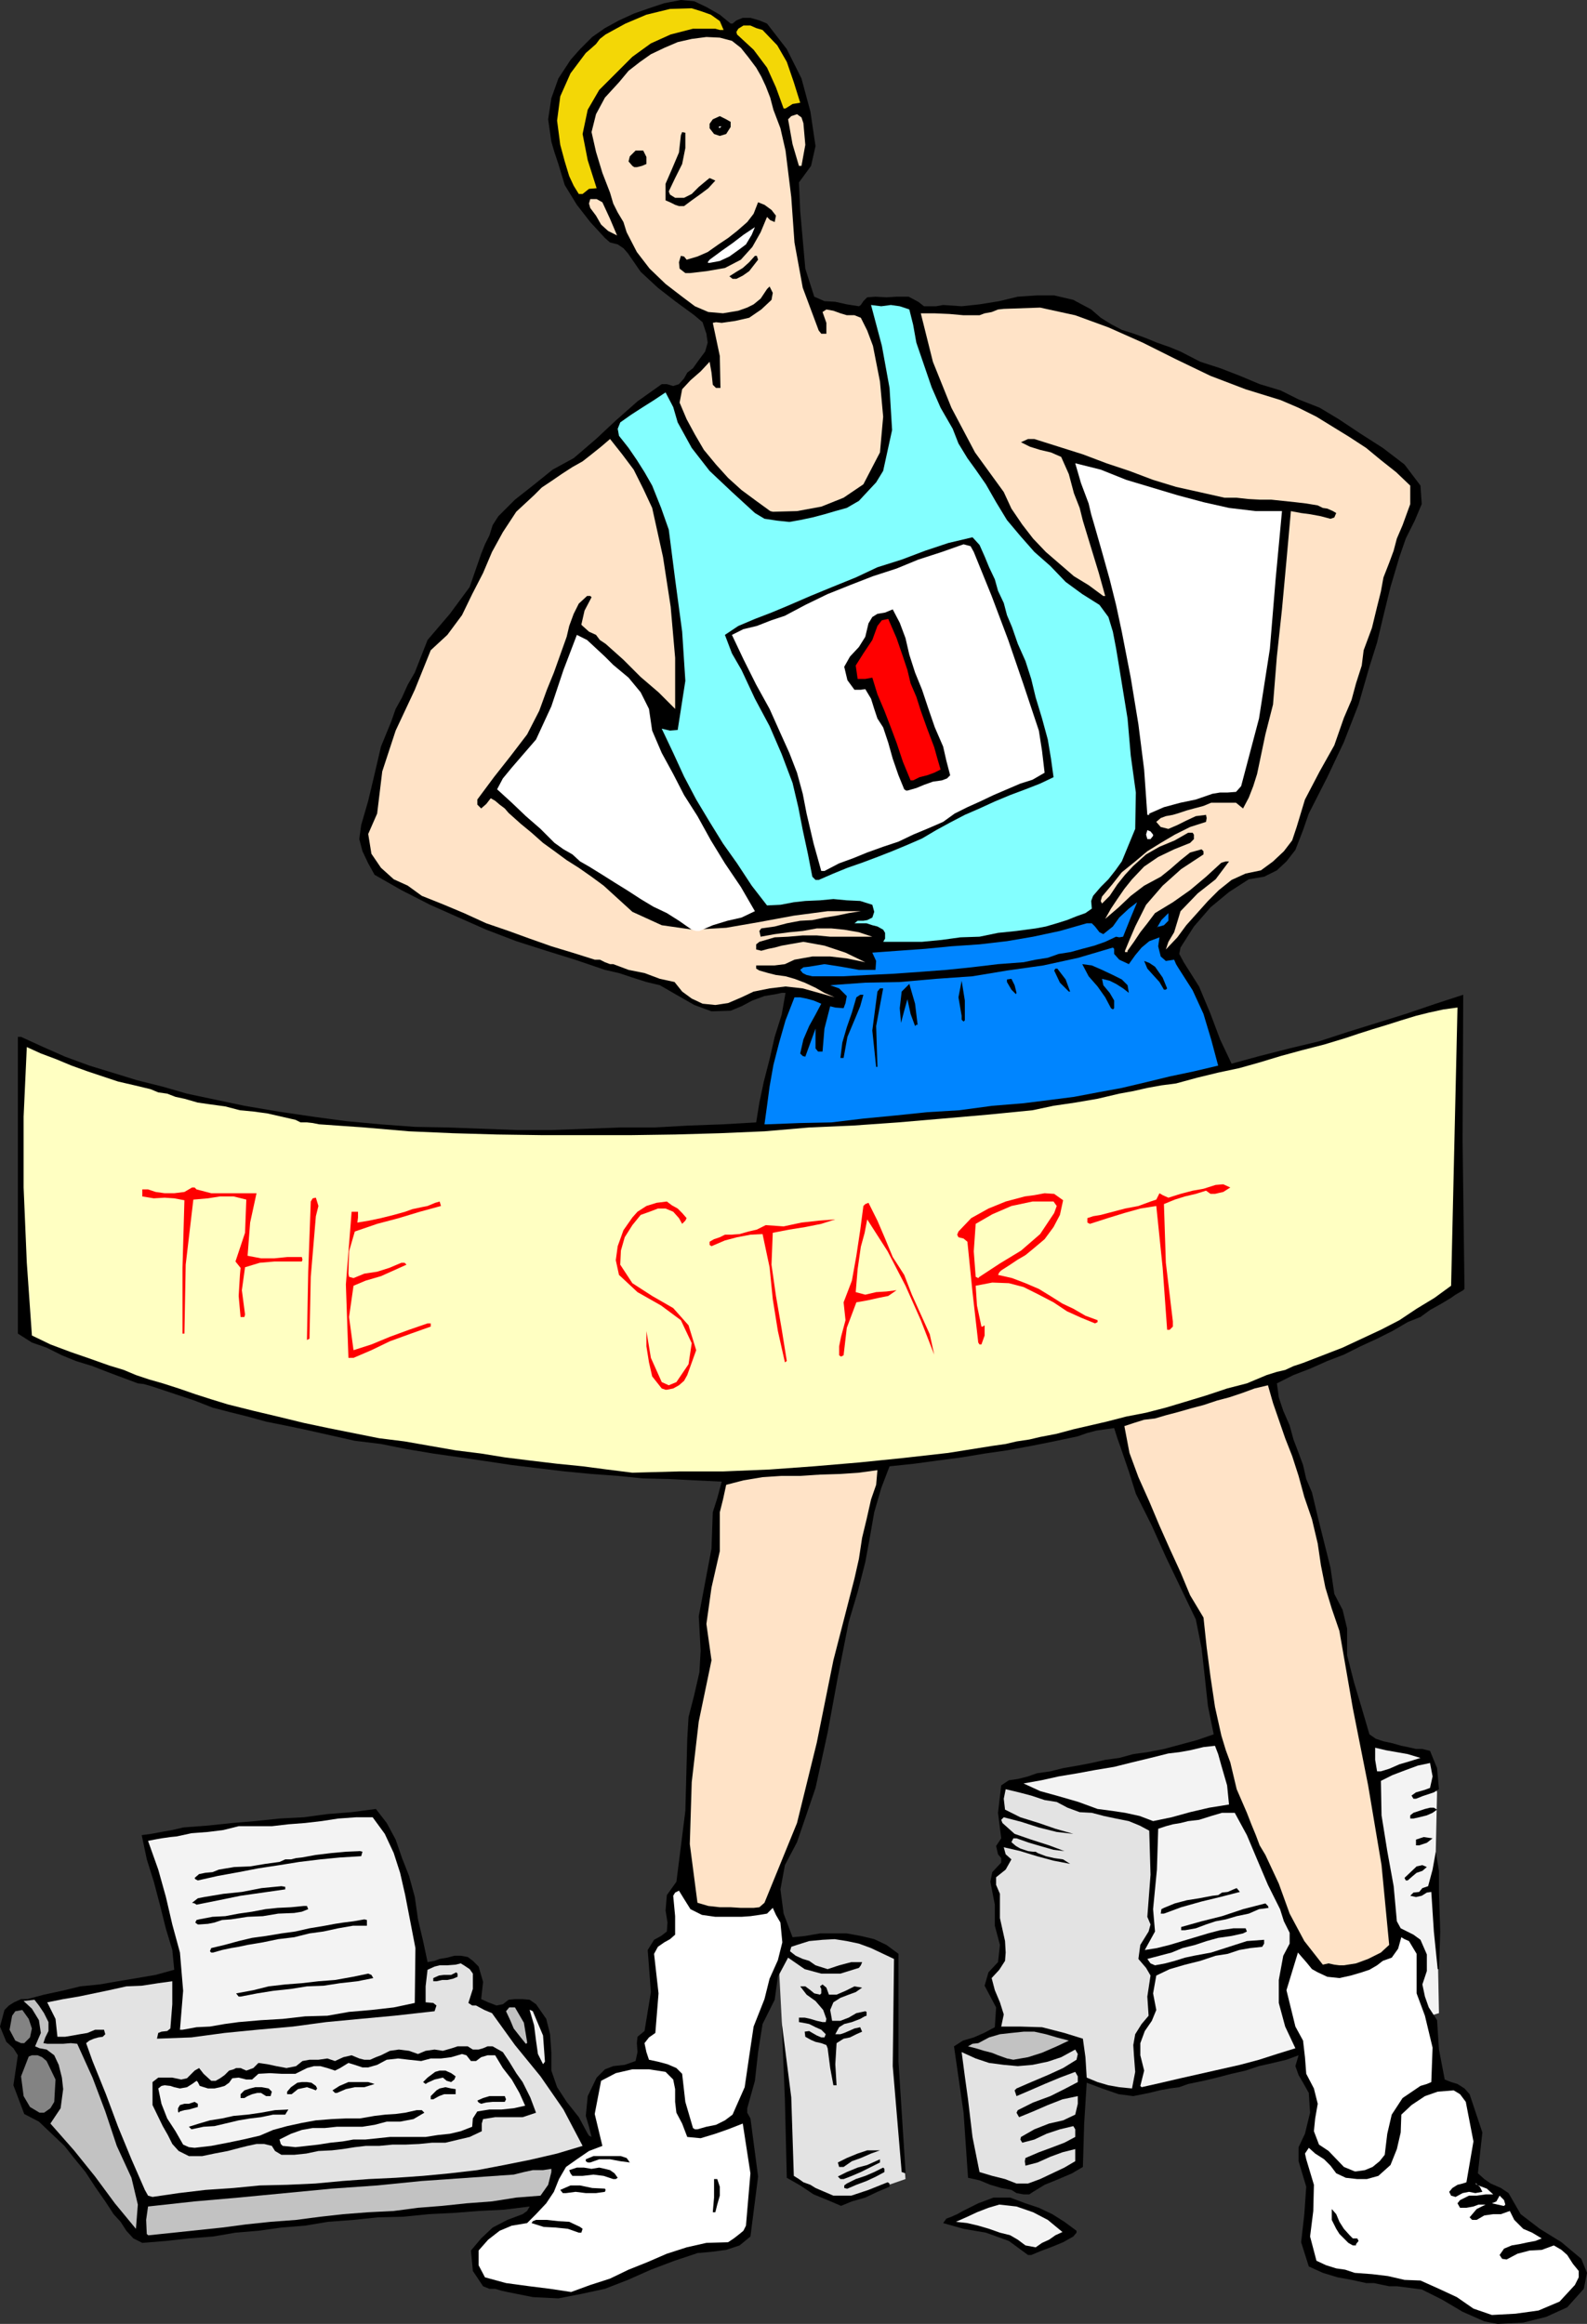 <?xml version="1.0" encoding="UTF-8" standalone="no"?>
<svg
   version="1.0"
   width="106.335mm"
   height="155.711mm"
   id="svg104"
   sodipodi:docname="Start of the Project.wmf"
   xmlns:inkscape="http://www.inkscape.org/namespaces/inkscape"
   xmlns:sodipodi="http://sodipodi.sourceforge.net/DTD/sodipodi-0.dtd"
   xmlns="http://www.w3.org/2000/svg"
   xmlns:svg="http://www.w3.org/2000/svg">
  <rect width="100%" height="100%" fill="#333333" stroke="none"/>
  <sodipodi:namedview
     id="namedview104"
     pagecolor="#ffffff"
     bordercolor="#000000"
     borderopacity="0.25"
     inkscape:showpageshadow="2"
     inkscape:pageopacity="0.0"
     inkscape:pagecheckerboard="0"
     inkscape:deskcolor="#d1d1d1"
     inkscape:document-units="mm" />
  <defs
     id="defs1">
    <pattern
       id="WMFhbasepattern"
       patternUnits="userSpaceOnUse"
       width="6"
       height="6"
       x="0"
       y="0" />
  </defs>
  <path
     style="fill:#f3f3f3;fill-opacity:1;fill-rule:evenodd;stroke:none"
     d="m 347.439,450.193 14.706,-5.332 1.778,9.049 -0.323,14.866 0.808,41.044 -2.747,0.808 -8.403,-22.946 z"
     id="path1" />
  <path
     style="fill:#e3e3e3;fill-opacity:1;fill-rule:evenodd;stroke:none"
     d="m 196.99,493.014 3.717,-1.454 3.878,-0.485 3.878,-0.485 h 4.04 l 3.878,0.162 3.555,1.131 3.717,1.454 3.07,1.939 0.323,28.763 2.262,27.794 -16.322,5.656 -12.928,-6.302 z"
     id="path2" />
  <path
     style="fill:#000000;fill-opacity:1;fill-rule:evenodd;stroke:none"
     d="m 251.934,513.375 -2.747,1.454 -2.586,1.131 -2.747,0.808 -2.262,1.454 2.424,16.805 1.131,16.482 2.909,0.646 2.747,1.131 2.747,0.808 2.586,0.485 1.293,0.808 1.778,0.323 h 1.454 l 0.97,-0.646 2.909,-1.778 3.555,-1.454 3.394,-1.454 2.747,-1.616 0.323,-10.988 0.646,-10.342 3.878,1.454 4.202,1.454 3.717,0.485 4.04,-0.808 2.586,-0.646 2.586,-0.485 2.424,-0.323 2.262,-0.808 3.878,-0.808 3.394,-0.808 3.717,-0.97 3.555,-0.808 3.394,-1.131 3.555,-0.808 3.394,-0.808 3.07,-1.131 -0.808,2.747 0.808,2.262 1.131,1.939 1.454,2.585 0.323,5.009 -1.293,5.333 -1.616,3.393 v 3.555 l 1.939,6.464 -0.485,6.948 -0.808,7.11 1.939,6.14 3.555,1.616 3.717,1.131 3.555,0.646 3.717,0.808 h 1.939 l 2.262,0.485 1.616,0.323 h 1.939 l 6.302,0.808 5.171,2.585 5.171,3.07 5.494,2.424 1.616,0.323 1.778,0.323 6.464,-0.323 5.818,-1.454 5.333,-2.424 4.202,-4.686 0.808,-4.04 -1.454,-3.555 -5.01,-4.201 -5.494,-3.393 -4.848,-3.717 -3.07,-5.333 -1.939,-1.293 -2.586,-1.131 -1.616,-1.131 -1.616,-1.454 1.131,-10.342 -3.232,-9.695 -1.293,-1.454 -1.778,-1.131 -1.616,-0.485 -1.616,-0.646 -1.454,-7.595 -0.485,-7.433 -2.101,-3.232 -0.97,-2.747 -0.646,-3.07 1.131,-3.393 v -4.201 l -1.616,-3.717 -1.778,-1.293 -1.616,-0.808 -1.616,-0.808 -0.97,-1.778 -0.808,-8.888 -1.616,-8.888 -1.454,-9.049 -0.162,-8.726 2.909,-1.454 3.394,-1.293 3.07,-1.131 3.07,-0.646 0.646,3.393 -0.646,2.909 -1.293,0.485 -1.131,0.323 -1.131,0.323 -1.131,0.808 0.485,0.808 h 0.646 l 1.616,-0.646 1.454,-0.485 1.454,-0.485 1.293,-0.808 -0.485,-5.332 -1.778,-4.363 -1.939,-0.485 h -1.616 l -2.101,-0.485 -1.616,-0.323 -2.262,-0.646 -2.262,-0.485 -1.939,-0.646 -1.616,-1.131 -1.939,-6.625 -1.939,-6.464 -1.778,-6.948 v -6.787 l -1.131,-4.686 -2.101,-4.04 -0.97,-6.625 -1.616,-6.464 -1.616,-6.464 -1.454,-6.14 -1.454,-3.393 -0.808,-3.555 -1.131,-3.07 -1.293,-3.393 -0.97,-3.555 -1.616,-3.717 -1.131,-3.393 -0.485,-3.555 4.202,-2.101 4.202,-1.616 4.363,-1.939 4.202,-1.616 4.202,-2.101 4.202,-1.939 3.878,-1.939 3.878,-2.262 3.232,-1.293 2.424,-1.778 2.909,-1.616 2.424,-1.454 1.131,-0.808 1.131,-0.646 0.808,-0.485 0.323,-0.323 -0.485,-37.489 0.162,-37.004 -6.949,2.262 -7.595,2.585 -7.272,2.262 -7.272,2.262 -7.434,2.424 -7.434,1.778 -7.595,1.939 -7.11,1.939 -2.909,-6.14 -2.424,-6.464 -2.909,-6.948 -3.878,-6.14 -1.131,-2.101 0.323,-1.616 3.394,-5.333 4.202,-4.848 4.686,-3.878 5.01,-3.232 3.878,-0.646 3.232,-1.616 2.424,-2.262 2.262,-2.909 1.939,-5.009 1.454,-4.201 4.686,-9.211 4.202,-8.888 3.717,-9.534 2.747,-9.534 1.939,-6.14 1.454,-6.14 1.939,-7.918 2.262,-7.595 1.616,-4.686 2.262,-4.525 1.778,-4.201 -0.323,-4.686 -4.04,-5.333 -5.494,-4.201 -5.818,-3.717 -5.333,-3.555 -4.848,-2.909 -5.333,-2.101 -4.525,-2.262 -5.333,-1.616 -5.01,-2.101 -5.01,-1.939 -5.01,-1.616 -5.01,-2.585 -2.747,-1.131 -3.232,-1.131 -2.747,-1.131 -3.07,-1.131 -3.07,-0.97 -2.747,-1.454 -2.586,-1.616 -2.424,-2.101 -4.525,-2.424 -4.848,-1.131 h -4.363 l -4.848,0.323 -4.686,1.131 -5.01,0.808 -4.525,0.485 -4.686,-0.323 -1.778,0.323 h -3.07 l -1.454,-1.131 -2.424,-1.293 h -3.07 l -2.586,0.162 -2.747,-0.162 -2.101,0.162 -0.97,0.97 -0.646,0.97 -0.485,0.323 -3.07,-0.485 -2.909,-0.646 -2.747,-0.162 -2.586,-1.131 -2.262,-7.11 -0.646,-7.272 -0.646,-7.272 -0.323,-7.272 3.07,-4.201 1.131,-5.009 -1.293,-8.726 -2.262,-8.403 -3.717,-7.433 -5.01,-6.464 -1.939,-0.808 -2.262,-0.646 h -1.939 l -1.616,0.646 -0.97,0.808 h -0.485 L 182.284,3.717 178.891,1.778 175.82,0.323 172.427,0 l -4.202,0.808 -3.878,1.293 -3.717,1.293 -3.878,1.778 -3.555,1.939 -3.232,2.262 -3.07,3.07 -2.424,2.747 -3.07,4.686 -1.778,5.009 -0.808,5.333 0.808,5.656 0.808,2.747 0.97,2.909 1.616,5.333 3.07,5.009 3.394,4.363 3.717,4.04 1.293,1.131 1.939,0.485 1.454,0.97 1.131,1.293 3.232,4.686 4.363,4.04 4.363,3.393 4.848,3.555 2.101,1.778 0.97,2.909 0.323,2.262 -0.646,2.262 -1.454,1.939 -1.616,2.262 -1.454,1.131 -0.808,1.454 -1.293,1.454 -1.454,0.485 -1.616,-0.485 h -1.293 l -6.141,4.363 -5.494,4.848 -5.01,4.686 -5.656,4.848 -5.333,2.909 -5.01,4.04 -4.525,3.555 -4.202,4.201 -1.454,2.262 -0.808,2.585 -1.131,2.262 -0.97,2.424 -2.909,8.403 -5.01,6.787 -5.656,6.625 -3.232,8.241 -1.778,3.07 -1.454,3.232 -1.616,2.909 -1.131,3.232 -2.586,6.302 -1.616,6.948 -1.616,6.787 -1.778,6.14 -0.485,3.555 0.808,3.07 1.454,3.07 1.616,2.909 6.787,3.878 7.272,3.717 7.272,3.232 6.949,3.07 7.595,2.909 7.595,2.424 7.272,2.262 7.595,2.585 3.555,0.808 3.394,1.131 3.555,1.131 3.394,0.808 4.202,2.424 4.525,2.585 4.363,1.616 4.848,-0.162 2.747,-1.131 2.747,-1.454 3.07,-1.131 2.909,-0.485 1.454,-0.323 h 0.97 l -0.97,5.494 -1.778,5.656 -1.293,5.656 -1.454,5.656 -1.131,5.333 -0.808,5.009 -8.403,0.485 -8.726,0.323 -8.726,0.485 h -8.565 l -8.726,0.323 -8.726,0.323 h -8.565 l -8.726,-0.323 -8.726,-0.323 -8.565,-0.162 -8.726,-0.646 -8.726,-0.808 -8.403,-1.131 -8.726,-1.293 -8.565,-1.454 -8.403,-1.778 -6.141,-1.293 -6.141,-1.778 -6.464,-1.616 -6.302,-1.939 -5.818,-1.778 -6.141,-2.262 -5.494,-2.424 -5.656,-2.585 H 4.525 v 75.14 l 3.555,2.262 3.717,1.293 3.878,1.939 3.555,1.454 4.202,1.293 3.717,1.454 3.878,1.454 3.878,1.454 1.454,0.162 1.131,0.323 1.131,0.323 1.454,0.485 4.363,1.454 4.848,1.616 4.525,1.778 4.363,1.131 4.525,1.131 4.686,1.293 4.848,0.97 4.686,0.97 6.464,1.454 6.464,1.454 6.626,0.808 6.464,1.293 6.787,1.131 6.787,0.97 6.626,0.97 6.464,0.97 6.626,0.808 6.787,0.808 6.787,0.646 6.626,0.485 6.464,0.646 6.787,0.162 6.302,0.323 6.787,0.323 -1.131,4.201 -1.131,3.555 -0.323,9.211 -1.616,8.564 -1.616,8.564 0.485,8.726 -0.323,5.494 -1.293,5.656 -1.454,5.656 -0.323,5.494 -0.485,18.26 -2.262,17.937 -2.424,3.393 -0.323,3.878 0.485,3.07 -0.162,2.262 -1.454,1.131 -1.778,0.97 -0.808,1.293 -0.808,1.293 0.808,10.665 -1.616,9.857 -1.778,1.454 -0.162,1.616 0.162,2.262 -0.485,2.262 -2.747,0.97 -2.909,0.323 -2.101,0.808 -2.101,2.101 -2.262,4.686 -0.485,5.009 0.808,2.747 0.646,2.585 -0.646,-0.323 -0.323,-0.485 -2.262,-4.201 -3.07,-3.878 -2.424,-3.717 -1.454,-4.201 v -4.525 l -0.323,-4.686 -0.97,-3.878 -2.586,-3.717 -1.616,-1.131 -1.778,-0.162 h -1.939 l -1.616,0.162 -1.454,1.131 -1.616,0.323 -2.101,-0.808 -1.778,-0.808 0.485,-4.363 -1.131,-3.878 -1.454,-1.454 -1.293,-0.97 -1.778,-0.323 h -1.616 l -1.778,0.485 -1.939,0.323 -1.293,0.485 -1.778,0.323 -1.131,-5.333 -1.293,-5.494 -0.808,-5.656 -1.454,-5.332 -1.778,-4.525 -1.616,-4.686 -2.262,-4.201 -2.747,-3.555 -6.141,0.808 -6.141,0.485 -5.979,0.808 -6.141,0.323 -6.141,0.646 -5.818,0.485 -6.141,0.646 -6.302,0.485 -2.747,0.646 -2.747,0.485 -2.586,0.485 -2.424,0.323 1.293,6.14 1.778,5.656 1.616,6.14 1.454,5.817 1.616,5.333 0.485,5.009 -4.686,1.293 -4.686,0.808 -4.848,0.808 -4.686,0.808 -4.848,0.485 -4.686,1.131 -4.525,0.97 -4.202,1.131 H 5.333 l -1.778,0.808 -1.293,0.808 -1.131,1.131 L 0,513.213 l 1.616,3.878 1.778,1.616 1.131,1.778 -1.131,7.595 2.747,7.272 3.717,1.939 3.232,3.07 3.232,3.07 2.424,3.07 2.909,3.555 2.424,3.717 2.586,3.717 2.101,3.232 1.778,1.939 1.454,2.262 1.778,1.939 2.262,1.131 5.979,-0.485 5.818,-0.646 6.141,-0.485 5.656,-0.97 5.818,-0.485 5.818,-0.808 5.979,-0.485 5.818,-0.97 6.464,-0.485 6.141,-0.646 6.464,-0.162 6.464,-0.646 6.464,-0.323 6.141,-0.485 6.464,-0.323 6.464,-0.808 -0.646,1.131 -1.131,0.808 -3.878,1.454 -3.717,1.939 -2.909,2.747 -2.586,3.07 0.485,5.171 2.586,3.878 1.616,0.646 h 1.454 l 1.616,0.485 1.454,0.323 6.464,1.293 6.464,0.323 5.818,-1.131 5.979,-1.293 5.818,-2.262 5.818,-2.585 5.979,-2.262 5.818,-1.939 3.555,-0.323 3.717,-0.485 3.394,-1.131 2.747,-2.262 1.939,-15.19 -1.939,-14.705 -0.808,-1.454 v -1.131 l 1.939,-6.948 0.808,-7.272 1.131,-7.11 3.07,-6.14 0.808,-5.817 2.586,-4.848 4.202,2.909 4.202,1.131 h 4.848 l 4.686,-1.454 0.485,-0.646 0.323,-0.808 h -2.747 l -3.07,0.808 -2.909,0.97 -3.07,-0.97 -1.616,-1.131 -1.616,-0.485 -1.778,-0.808 -1.454,-1.131 0.323,-1.131 1.454,-0.485 3.07,-0.97 3.394,-0.323 3.07,-0.162 3.07,0.485 3.07,0.646 3.07,1.131 3.07,1.454 2.747,1.293 -0.323,27.147 2.262,26.824 0.97,0.323 v -0.485 l -1.778,-27.794 V 494.792 l -3.07,-2.262 -3.07,-1.454 -3.394,-0.808 -3.555,-0.646 h -6.787 l -3.717,0.646 -3.232,0.323 -2.262,-5.979 -0.808,-6.14 1.131,-6.14 3.07,-5.817 4.686,-13.735 3.07,-14.058 2.586,-14.058 2.747,-13.897 2.262,-7.595 1.939,-7.595 1.131,-6.14 1.131,-6.464 1.778,-6.14 2.101,-5.494 6.141,-0.646 5.979,-0.808 6.141,-0.808 5.818,-0.97 5.656,-0.808 6.141,-1.131 5.656,-1.131 6.141,-1.293 2.262,-0.808 2.424,-0.646 2.262,-0.323 2.262,-0.323 0.808,2.585 0.808,2.262 2.101,6.14 1.778,5.656 4.04,8.08 3.555,7.918 3.717,7.756 3.878,8.08 1.454,7.272 0.808,7.272 0.808,7.433 1.454,7.11 -4.202,1.454 -4.202,1.131 -4.202,1.131 -4.202,0.808 -3.555,0.485 -3.555,0.97 -3.555,0.485 -3.555,0.808 -3.394,0.646 -3.717,0.646 -3.232,0.808 -3.394,0.485 -2.262,0.808 -2.586,0.646 -2.262,0.323 -1.939,1.293 -0.808,6.948 0.808,6.464 -1.293,1.939 0.485,2.101 0.808,0.97 v 1.131 l -2.262,2.424 -0.485,2.424 1.131,5.817 v 5.332 l 1.293,4.848 -0.485,4.363 -2.424,2.585 -0.97,3.393 2.909,5.494 z"
     id="path3" />
  <path
     style="fill:#ffffff;fill-opacity:1;fill-rule:evenodd;stroke:none"
     d="m 377.819,586.253 5.979,-0.323 5.818,-0.808 5.333,-2.262 3.878,-4.201 0.97,-1.939 v -1.616 l -1.454,-1.778 -1.454,-2.262 -1.454,-1.293 -1.939,-1.131 -3.07,1.131 -3.07,0.162 -3.07,0.808 -2.747,1.454 -1.131,-0.162 -0.646,-0.97 1.131,-1.616 1.939,-0.808 1.939,-0.323 2.262,-0.485 1.778,-0.323 1.616,-0.646 -2.424,-1.454 -2.262,-0.97 -2.262,-2.262 -1.131,-2.262 -2.262,0.808 h -1.939 l -2.262,0.323 -1.939,1.131 h -1.131 l -0.646,-0.646 1.778,-2.101 2.262,-1.131 h -1.778 l -1.293,0.485 -1.778,0.323 h -1.616 l -0.646,-1.131 0.646,-0.808 2.262,-1.131 h 1.939 l 2.262,-0.323 h 1.939 l -1.616,-1.454 -2.586,-0.97 v -0.323 h -0.323 l 1.131,0.808 0.646,1.293 -1.778,0.323 -1.616,-0.323 -1.616,0.323 -1.778,0.97 -1.131,-0.323 -0.485,-0.97 0.808,-0.97 1.293,-0.808 1.293,-0.323 0.97,-0.323 1.778,-10.342 -1.939,-10.019 -1.454,-1.939 -1.616,-0.97 -4.04,0.323 -3.232,1.131 -3.394,2.262 -2.586,2.424 -0.162,4.525 -0.97,4.201 -1.616,4.04 -3.07,2.747 -2.909,0.808 h -2.424 l -2.909,-0.323 -2.424,-1.131 -1.454,-1.939 -1.616,-1.616 -2.262,-1.454 -1.616,-1.454 -0.97,1.454 0.323,1.454 1.939,6.464 -0.162,6.625 -0.808,6.464 1.616,6.14 2.424,1.131 2.586,0.808 2.262,0.323 2.424,0.808 4.363,0.323 4.04,0.485 4.202,0.97 4.04,0.162 4.686,2.101 4.525,2.101 4.202,2.909 z"
     id="path4" />
  <path
     style="fill:#ffffff;fill-opacity:1;fill-rule:evenodd;stroke:none"
     d="m 144.631,580.435 4.848,-1.778 5.01,-1.616 4.686,-2.262 4.848,-1.939 4.848,-2.101 5.01,-1.616 5.01,-1.131 5.494,-0.162 1.454,-0.97 1.454,-1.131 0.97,-0.808 0.646,-1.293 1.131,-13.25 -1.939,-12.604 -3.717,1.454 -3.232,1.131 -3.717,1.131 -3.394,-0.323 -1.293,-3.393 -1.454,-2.747 -0.323,-2.747 v -3.232 l -0.485,-2.424 -1.939,-1.939 -4.202,-0.646 h -4.202 l -4.202,0.97 -3.717,1.939 -1.616,8.403 1.939,8.08 -3.394,1.293 -3.07,2.101 -2.747,1.939 -1.778,3.07 -1.293,3.232 -1.939,2.909 -2.586,2.747 -2.262,2.262 -3.878,0.646 -3.07,1.293 -2.909,2.262 -2.424,2.747 v 3.717 l 1.616,3.07 5.333,1.454 5.979,0.808 5.171,0.646 z"
     id="path5" />
  <path
     style="fill:#000000;fill-opacity:1;fill-rule:evenodd;stroke:none"
     d="m 261.145,571.063 2.747,-1.131 2.586,-0.97 2.747,-1.131 2.586,-1.454 0.808,-0.97 v -0.485 l -3.07,-2.262 -3.07,-1.939 -3.394,-1.616 -3.394,-1.131 -3.878,-1.454 h -4.202 l -3.878,1.454 -3.878,1.939 -1.454,0.808 -1.454,0.646 -1.293,0.485 -0.808,1.131 5.171,1.454 5.656,0.97 5.818,2.101 4.848,3.555 z"
     id="path6" />
  <path
     style="fill:#f3f3f3;fill-opacity:1;fill-rule:evenodd;stroke:none"
     d="m 262.276,569.124 1.616,-1.131 1.778,-0.808 1.616,-1.131 1.778,-0.808 -3.717,-3.07 -3.717,-1.939 -4.202,-1.454 -4.363,-0.485 -2.747,0.808 -2.909,1.131 -2.424,1.131 -2.909,1.293 2.909,0.323 2.747,0.646 2.747,0.808 2.747,0.97 2.586,0.646 1.939,1.131 1.939,1.454 z"
     id="path7" />
  <path
     style="fill:#000000;fill-opacity:1;fill-rule:evenodd;stroke:none"
     d="m 343.399,568.316 0.646,-0.808 -0.323,-0.646 h -1.131 l -0.808,-0.808 -1.454,-1.616 -1.131,-1.778 -0.808,-1.939 -1.131,-1.293 v 2.747 l 1.131,2.262 0.808,1.293 2.262,2.262 1.131,0.646 h 0.808 z"
     id="path8" />
  <path
     style="fill:#c2c2c2;fill-opacity:1;fill-rule:evenodd;stroke:none"
     d="m 37.814,566.054 6.141,-0.646 6.141,-0.646 6.141,-0.646 6.141,-0.808 6.141,-0.646 6.464,-0.485 6.141,-0.808 5.818,-0.646 6.302,-0.485 6.464,-0.323 6.141,-0.808 6.141,-0.485 6.141,-0.646 6.464,-0.485 6.141,-0.97 6.141,-0.485 1.939,-2.747 0.808,-3.232 v -0.808 l -2.101,0.323 h -2.586 l -2.262,0.485 -2.586,0.646 -11.635,0.808 -11.635,0.808 -11.312,1.131 -11.474,0.808 -11.797,1.131 -11.797,1.131 -11.15,0.97 -11.797,1.293 -0.485,3.393 0.162,3.555 0.323,0.323 z"
     id="path9" />
  <path
     style="fill:#000000;fill-opacity:1;fill-rule:evenodd;stroke:none"
     d="m 147.217,565.407 0.323,-0.97 -0.646,-0.485 -2.747,-1.293 -2.747,-0.162 -2.909,-0.323 h -2.747 l -0.808,0.323 -0.323,0.485 3.07,0.97 3.07,0.162 3.07,0.323 2.747,0.97 z"
     id="path10" />
  <path
     style="fill:#000000;fill-opacity:1;fill-rule:evenodd;stroke:none"
     d="m 181.153,560.236 0.485,-1.939 0.646,-2.262 v -2.262 l -0.646,-1.939 h -0.808 v 4.686 l -0.323,3.717 z"
     id="path11" />
  <path
     style="fill:#000000;fill-opacity:1;fill-rule:evenodd;stroke:none"
     d="m 212.988,558.62 2.747,-1.131 3.394,-0.97 3.07,-1.454 3.07,-1.293 v -0.808 l -0.485,-0.323 -4.848,1.939 -4.363,1.454 h -4.525 l -4.525,-1.939 -1.293,-0.808 -1.778,-0.646 -1.131,-0.808 -1.293,-0.808 -0.646,-19.876 -2.424,-19.068 0.808,19.553 0.485,19.876 3.394,1.939 3.394,2.262 3.555,1.454 z"
     id="path12" />
  <path
     style="fill:#ffffff;fill-opacity:1;fill-rule:evenodd;stroke:none"
     d="m 380.728,558.62 h 0.162 l 0.323,-0.323 -0.323,-1.131 -1.131,-1.131 -0.808,1.454 -1.131,0.485 1.454,0.323 z"
     id="path13" />
  <path
     style="fill:#e3e3e3;fill-opacity:1;fill-rule:evenodd;stroke:none"
     d="m 38.622,556.358 6.626,-0.97 6.787,-0.808 7.11,-0.485 6.626,-0.646 6.949,-0.162 7.11,-0.323 6.949,-0.646 6.626,-0.485 6.787,-0.323 6.949,-0.485 6.787,-0.646 6.949,-0.808 6.787,-1.293 6.464,-1.293 6.949,-1.616 6.464,-1.939 -4.848,-9.211 -5.818,-8.403 -6.464,-7.918 -5.818,-8.08 -1.939,-0.808 -2.101,-1.131 h -0.97 l -0.97,-0.646 1.131,-3.555 v -3.878 l -0.808,-1.131 -1.454,-0.97 -0.808,-0.485 -1.293,0.323 -2.101,0.162 h -1.939 l -1.293,0.323 -1.778,0.808 -0.485,4.201 v 4.04 l 1.939,0.162 0.808,0.646 -0.485,1.454 -1.454,0.162 -8.726,0.97 -8.726,0.808 -8.565,0.808 -8.403,1.131 -9.05,0.808 -8.242,0.808 -8.403,1.131 -8.726,0.323 0.323,-1.454 0.808,-0.323 1.454,-0.162 0.808,-0.646 0.485,-6.14 v -5.817 l -3.555,0.485 -4.202,0.646 -3.878,0.162 -4.363,0.97 -3.878,0.808 -3.878,0.808 -3.878,0.646 -4.04,0.808 2.101,4.201 0.485,4.525 h 1.939 l 1.939,-0.323 1.778,-0.323 1.939,-0.323 1.939,-0.808 h 2.262 l 0.323,1.131 -0.646,0.646 -1.131,0.162 -1.131,0.323 -1.131,0.485 -0.808,0.646 0.808,2.262 0.808,2.262 3.394,8.403 3.07,8.241 3.394,8.241 3.394,7.756 0.808,1.454 z"
     id="path14" />
  <path
     style="fill:#000000;fill-opacity:1;fill-rule:evenodd;stroke:none"
     d="m 143.339,555.389 2.424,-0.323 2.586,0.323 h 2.586 l 2.262,-0.323 0.162,-0.485 -0.162,-0.323 -3.232,-0.162 -3.07,-0.646 h -2.424 l -2.586,1.131 0.646,0.808 z"
     id="path15" />
  <path
     style="fill:#000000;fill-opacity:1;fill-rule:evenodd;stroke:none"
     d="m 214.604,554.258 2.262,-0.97 2.586,-0.97 2.424,-1.131 2.101,-1.131 v -0.808 l -0.323,-0.323 -2.262,1.131 -2.262,0.97 -2.424,0.808 -2.262,1.131 -0.646,0.485 v 0.646 l 0.646,0.162 z"
     id="path16" />
  <path
     style="fill:#e3e3e3;fill-opacity:1;fill-rule:evenodd;stroke:none"
     d="m 260.337,552.965 3.07,-1.131 3.07,-1.454 3.07,-1.454 2.747,-1.616 v -3.07 l -3.232,0.808 -3.07,1.131 -3.232,1.454 -3.07,0.808 -0.162,-1.131 0.162,-0.808 3.394,-1.454 3.07,-1.131 3.394,-1.293 2.747,-1.454 v -1.939 l -0.485,-0.808 -3.394,0.808 -3.394,1.131 -3.07,1.454 -3.07,0.808 -0.485,-0.808 0.162,-0.646 3.394,-1.939 3.717,-1.454 3.555,-0.808 3.07,-1.454 0.646,-2.747 v -1.939 l -3.878,0.808 -3.717,1.454 -3.717,1.616 -3.555,1.454 -0.646,-1.131 0.323,-0.646 3.878,-1.939 4.363,-1.616 3.555,-1.778 3.394,-1.778 v -1.454 l -0.646,-1.131 -3.878,1.454 -3.878,1.616 -3.717,1.616 -3.394,1.454 -0.485,-1.454 0.485,-0.485 3.717,-1.616 4.202,-1.778 3.878,-1.778 3.394,-2.101 0.323,-1.454 -0.646,-1.131 -3.555,1.939 -3.394,1.131 -3.878,0.808 -3.717,0.323 -3.555,-0.323 -3.717,-0.485 -3.394,-1.131 -3.555,-1.616 0.808,6.14 0.808,5.817 1.131,9.534 1.778,8.888 3.232,0.97 3.232,0.808 2.909,1.131 z"
     id="path17" />
  <path
     style="fill:#000000;fill-opacity:1;fill-rule:evenodd;stroke:none"
     d="m 213.634,551.834 2.101,-0.808 2.262,-0.97 2.586,-1.293 2.262,-1.131 v -0.808 l -3.232,1.454 -2.424,0.646 -2.747,1.131 -2.262,1.131 0.646,0.646 z"
     id="path18" />
  <path
     style="fill:#000000;fill-opacity:1;fill-rule:evenodd;stroke:none"
     d="m 155.297,551.834 h 0.646 l 0.485,-0.323 -0.808,-1.131 -1.131,-0.808 -1.293,-0.323 -1.454,-0.323 -1.939,0.323 -1.939,-0.323 h -1.778 l -1.939,0.646 0.323,0.808 0.485,0.646 h 2.586 l 2.747,-0.323 2.586,0.323 z"
     id="path19" />
  <path
     style="fill:#ffffff;fill-opacity:1;fill-rule:evenodd;stroke:none"
     d="m 343.399,549.895 2.262,-0.323 1.939,-0.808 1.778,-1.454 1.293,-1.616 0.646,-5.333 1.131,-4.848 2.747,-4.201 4.525,-3.07 1.616,-0.485 1.131,-0.485 0.323,-8.726 -1.939,-8.08 -2.101,-5.656 V 494.792 l -1.939,-3.232 -1.131,-0.485 -0.808,-0.485 -0.808,2.909 -1.616,2.262 -2.262,0.808 -1.454,1.131 -1.939,1.131 -1.939,0.646 -2.747,0.808 -2.909,0.646 -3.07,-0.323 -2.424,-1.131 -1.454,-0.808 -1.454,-1.778 -1.131,-1.293 -0.97,-1.131 -2.909,9.534 2.262,9.211 1.939,3.555 0.485,4.201 0.323,4.201 1.939,3.717 0.97,3.878 -0.646,3.717 -0.323,3.232 1.293,3.393 2.424,1.616 3.878,4.04 2.747,1.131 z"
     id="path20" />
  <path
     style="fill:#000000;fill-opacity:1;fill-rule:evenodd;stroke:none"
     d="m 213.634,548.763 2.101,-1.454 2.262,-0.808 2.586,-1.131 2.262,-0.808 h -3.232 l -2.424,0.808 -2.747,1.131 -2.262,1.131 0.323,1.131 z"
     id="path21" />
  <path
     style="fill:#000000;fill-opacity:1;fill-rule:evenodd;stroke:none"
     d="m 149.479,547.632 2.262,-0.808 h 2.747 l 2.586,0.485 2.424,0.323 -0.808,-1.131 -1.454,-0.485 h -6.949 l -1.939,0.808 v 0.485 l 0.485,0.323 z"
     id="path22" />
  <path
     style="fill:#000000;fill-opacity:1;fill-rule:evenodd;stroke:none"
     d="m 48.48,546.016 h 2.747 l 3.07,-0.646 3.394,-0.646 3.07,-0.808 1.939,-0.485 2.262,-0.485 h 1.939 l 1.939,0.485 0.808,1.293 1.616,0.97 h 3.232 l 3.07,-0.323 3.07,-0.646 3.394,-0.162 2.747,-0.323 3.07,-0.485 2.747,-0.323 h 3.394 l 3.394,-0.323 h 3.232 l 3.555,-0.162 3.232,-0.323 h 3.394 l 3.394,-0.808 2.747,-0.646 3.07,-1.454 v -1.939 l 0.323,-1.131 3.07,-0.485 h 6.949 l 3.394,-1.131 -1.454,-3.878 -1.939,-3.878 -1.616,-2.262 -1.778,-2.909 -1.616,-2.424 -2.586,-1.454 h -1.293 l -1.131,0.485 -1.131,0.323 h -1.454 l -1.293,-0.808 h -2.586 l -1.454,0.485 -2.262,0.646 -2.101,-0.323 -2.262,0.323 -1.939,0.808 -2.262,-0.808 -2.586,-0.323 -2.262,0.323 -2.262,1.131 -1.293,0.485 -1.454,0.646 H 92.273 l -1.293,-0.323 -1.939,-0.808 -2.101,0.485 -2.101,0.97 -1.939,-0.646 -2.262,0.323 h -2.262 l -1.778,0.323 -1.616,1.293 -2.424,0.485 -2.586,-0.485 -2.262,-0.485 -2.262,-0.323 -1.293,1.293 -1.778,0.646 -1.454,-0.646 h -1.131 l -0.646,0.323 -1.131,0.323 -1.131,1.131 -1.131,0.808 -1.131,0.646 h -1.131 l -1.939,-1.778 -1.131,-1.454 -1.131,0.646 -1.939,1.939 -1.454,0.323 -2.262,-0.485 h -3.555 l -1.454,1.131 v 5.817 l 2.586,5.332 1.293,2.262 1.131,2.262 1.616,1.778 2.586,1.293 z"
     id="path23" />
  <path
     style="fill:#f3f3f3;fill-opacity:1;fill-rule:evenodd;stroke:none"
     d="m 49.288,543.916 4.202,-0.485 4.202,-0.808 3.878,-0.808 4.202,-0.97 3.394,-1.454 3.555,-0.97 3.717,-0.808 3.555,-0.646 4.04,-0.323 3.555,-0.162 h 3.555 l 3.717,-0.646 2.747,-0.323 2.586,-0.162 2.424,-0.323 2.909,-0.646 h 1.293 l 0.646,0.646 -2.747,1.616 -3.394,0.646 h -3.394 l -3.07,0.808 -3.07,0.485 h -6.464 l -3.07,0.323 h -3.07 l -2.747,0.485 -2.747,0.97 -2.909,1.454 0.323,1.131 0.485,0.485 3.232,0.323 2.909,-0.323 2.909,-0.323 3.07,-0.485 3.07,-0.323 2.747,-0.485 h 3.07 l 3.07,-0.323 3.07,-0.323 h 9.05 l 3.07,-0.485 3.07,-0.323 2.747,-0.646 2.909,-1.131 0.162,-2.101 1.131,-1.778 3.07,-0.485 h 3.07 l 3.07,-0.323 2.909,-0.646 -1.454,-3.232 -1.939,-3.393 -2.262,-2.909 -1.939,-3.232 h -1.939 l -1.616,0.485 -1.293,0.97 h -1.293 l -1.131,-1.454 -1.131,-0.323 -2.747,0.808 -2.586,0.323 h -2.586 l -2.424,0.646 -3.07,-0.323 -2.747,-0.323 -2.909,0.323 -2.424,1.293 -2.262,0.646 h -1.454 l -1.939,-0.646 -1.616,-0.485 -2.101,1.293 -1.293,0.646 -1.939,-0.646 -1.778,-0.485 h -1.616 l -1.778,0.485 -2.909,1.454 h -3.555 l -2.909,-0.162 -2.909,0.162 -1.616,1.454 h -1.454 l -1.939,-0.485 -1.616,0.162 -0.808,1.131 -1.131,0.808 -1.131,0.323 -1.454,0.323 h -1.616 l -2.101,-0.646 -0.485,-0.97 -0.323,-0.323 -1.131,0.808 -1.293,0.808 -1.778,0.323 -1.454,-0.323 -0.97,-0.323 -1.454,-0.162 -0.808,0.162 -0.808,0.646 0.808,3.878 1.454,3.717 2.101,3.232 1.939,3.393 1.454,0.646 z"
     id="path24" />
  <path
     style="fill:#000000;fill-opacity:1;fill-rule:evenodd;stroke:none"
     d="m 48.48,539.23 3.07,-0.646 2.747,-0.162 2.747,-0.646 3.394,-0.808 2.909,-0.485 2.747,-0.323 3.07,-0.646 h 3.07 l 0.485,-0.808 0.323,-0.485 -3.394,0.162 -3.555,0.646 -3.394,0.485 -3.555,0.323 -2.909,0.646 -3.07,0.485 -2.747,0.808 -2.586,0.808 z"
     id="path25" />
  <path
     style="fill:#ffffff;fill-opacity:1;fill-rule:evenodd;stroke:none"
     d="m 176.628,539.23 2.262,-0.646 2.424,-0.485 2.262,-1.131 1.939,-1.454 3.07,-6.948 1.131,-7.756 1.131,-7.595 2.747,-6.948 1.293,-5.171 2.101,-4.686 1.131,-4.525 -0.485,-5.009 -1.131,-1.939 -0.808,-1.778 -1.454,1.454 -1.939,0.323 -2.262,0.323 -2.262,0.162 h -6.626 l -3.394,-0.485 -2.909,-1.454 -1.616,-2.585 -1.293,-2.101 -0.97,0.485 -0.485,0.808 0.485,5.171 v 4.686 l -1.293,1.131 -1.454,0.808 -1.616,1.131 -0.97,1.778 1.131,10.019 -0.808,10.019 -1.616,1.131 -1.131,1.454 0.485,2.262 0.646,1.939 2.262,0.485 2.424,0.646 2.262,0.97 1.454,1.454 0.808,7.11 1.939,6.625 0.485,0.323 z"
     id="path26" />
  <path
     style="fill:#838383;fill-opacity:1;fill-rule:evenodd;stroke:none"
     d="m 11.15,535.028 1.616,-1.131 0.97,-1.616 0.323,-5.656 -2.262,-4.686 -1.131,-0.97 -1.131,-0.485 h -1.454 l -0.808,0.323 -1.939,5.009 0.646,5.009 1.616,2.747 2.424,1.454 z"
     id="path27" />
  <path
     style="fill:#000000;fill-opacity:1;fill-rule:evenodd;stroke:none"
     d="m 45.571,534.705 1.131,-0.323 1.131,-0.162 1.131,-0.323 1.131,-0.323 v -0.808 l -0.808,-0.485 -1.454,0.485 h -1.131 l -1.131,0.323 -0.485,0.808 v 0.808 l 0.162,0.323 z"
     id="path28" />
  <path
     style="fill:#000000;fill-opacity:1;fill-rule:evenodd;stroke:none"
     d="m 121.846,532.766 1.293,-0.323 1.616,-0.162 h 3.07 l 0.323,-0.646 -0.323,-0.808 h -3.878 l -1.616,0.485 -1.454,0.646 0.323,0.485 z"
     id="path29" />
  <path
     style="fill:#000000;fill-opacity:1;fill-rule:evenodd;stroke:none"
     d="m 61.893,531.312 0.808,-0.485 1.131,-0.485 1.293,-0.323 h 0.97 l 1.293,0.808 h 1.131 l 0.323,-1.131 -0.808,-0.808 -1.778,-0.323 h -1.616 l -1.293,0.323 -1.454,0.485 -0.97,0.97 v 0.97 z"
     id="path30" />
  <path
     style="fill:#000000;fill-opacity:1;fill-rule:evenodd;stroke:none"
     d="m 109.726,531.635 1.454,-0.808 1.293,-0.485 h 2.909 v -1.293 l -1.131,-0.162 -1.454,-0.323 -1.454,0.323 -0.808,0.485 -1.454,1.454 v 0.808 z"
     id="path31" />
  <path
     style="fill:#000000;fill-opacity:1;fill-rule:evenodd;stroke:none"
     d="m 73.851,530.342 1.616,-1.293 2.262,-0.485 1.454,0.485 0.808,0.323 0.323,-0.485 -0.323,-0.646 -1.131,-0.808 -1.131,-0.162 h -1.293 l -1.131,0.162 -1.616,1.131 -0.97,1.131 v 0.646 z"
     id="path32" />
  <path
     style="fill:#000000;fill-opacity:1;fill-rule:evenodd;stroke:none"
     d="m 85.325,530.019 2.262,-0.97 2.262,-0.485 h 2.424 l 2.586,-0.808 -1.616,-0.485 h -5.01 l -2.262,0.97 -1.778,1.131 0.646,0.646 z"
     id="path33" />
  <path
     style="fill:#000000;fill-opacity:1;fill-rule:evenodd;stroke:none"
     d="m 211.857,528.08 -0.323,-5.332 0.323,-5.333 1.778,-1.131 1.616,-0.323 1.616,-0.808 1.454,-0.646 -0.485,-1.131 -1.454,0.323 -1.454,0.646 -1.131,0.485 -0.97,0.323 h -1.293 l 0.97,-1.778 1.293,-0.808 1.939,-0.485 2.101,-0.808 1.131,-0.646 0.485,-0.162 v -0.97 l -0.323,-0.162 -2.262,0.485 -1.939,1.131 -2.101,0.808 h -2.101 l -0.485,-2.747 0.808,-1.939 1.778,-1.131 2.101,-0.808 1.778,-0.646 1.616,-1.131 -1.939,-0.323 -2.262,1.131 -2.262,0.97 h -1.939 l -0.646,-1.778 -0.97,-0.808 -0.646,0.485 0.323,0.646 v 1.131 l -0.323,0.323 -1.454,-0.323 -0.97,-0.808 -1.293,-0.97 h -1.293 l 1.616,2.101 2.262,1.616 1.939,2.262 0.808,2.262 -0.162,0.808 h -0.808 l -1.454,-0.323 -1.616,-0.485 -1.454,-0.323 h -1.454 v 1.131 l 0.97,0.162 1.616,0.323 1.616,0.808 1.454,0.646 1.131,1.131 -0.323,0.808 h -0.808 l -1.131,-0.485 -1.131,-0.646 -0.808,-0.485 -1.131,0.162 0.162,1.293 1.454,0.808 1.131,0.485 1.454,0.323 1.293,0.485 0.323,0.808 0.646,5.009 0.808,4.363 z"
     id="path34" />
  <path
     style="fill:#f3f3f3;fill-opacity:1;fill-rule:evenodd;stroke:none"
     d="m 289.101,528.565 5.01,-1.131 4.848,-1.131 5.01,-1.131 5.01,-1.131 5.01,-1.131 4.848,-1.293 4.525,-1.454 4.686,-1.454 -2.586,-5.494 -1.616,-5.979 v -5.817 l 1.131,-6.14 1.616,-3.07 v -2.747 l -1.454,-2.909 -0.97,-3.07 -3.07,-6.14 -2.747,-6.464 -2.586,-6.14 -3.07,-5.656 h -3.232 l -2.747,0.808 -3.07,0.97 -2.747,0.323 -1.939,0.485 -1.939,0.323 -1.778,0.485 -1.939,0.646 -0.323,10.342 -0.97,10.019 0.485,5.656 -2.586,4.686 3.07,-0.485 3.232,-0.808 3.232,-0.97 3.232,-0.97 3.232,-0.97 3.07,-0.808 3.394,-0.485 h 3.07 l 0.323,0.808 -0.97,0.485 -2.909,0.646 -3.394,0.485 -2.909,0.808 -2.909,0.97 -3.232,0.808 -2.747,1.131 -3.07,0.808 -3.07,0.808 0.808,1.131 1.131,0.485 2.586,-0.485 2.424,-0.646 2.586,-0.808 2.262,-0.485 4.363,-0.808 4.525,-1.454 4.525,-1.454 4.363,-0.323 v 0.97 l -0.485,0.808 -3.07,0.323 -2.747,0.485 -2.909,0.97 -3.07,0.485 -3.878,1.293 -3.878,0.97 -3.878,1.131 -3.394,1.616 -0.808,4.525 0.808,4.201 -1.131,2.747 -1.778,2.585 -1.131,3.07 v 3.07 l 0.97,3.878 -0.97,3.878 z"
     id="path35" />
  <path
     style="fill:#000000;fill-opacity:1;fill-rule:evenodd;stroke:none"
     d="m 108.272,527.433 1.778,-0.808 2.101,-0.485 0.97,0.808 1.131,0.323 0.808,-0.646 0.323,-0.808 -1.131,-0.808 -1.454,-0.646 h -1.454 l -1.131,0.323 -1.939,1.454 -1.131,1.131 0.646,0.485 z"
     id="path36" />
  <path
     style="fill:#f3f3f3;fill-opacity:1;fill-rule:evenodd;stroke:none"
     d="m 138.006,522.101 -0.485,-6.625 -2.586,-6.14 -0.646,-0.323 h -0.162 l 1.131,3.878 0.485,3.878 0.485,3.393 1.293,2.585 z"
     id="path37" />
  <path
     style="fill:#c2c2c2;fill-opacity:1;fill-rule:evenodd;stroke:none"
     d="m 256.62,521.616 3.717,-0.646 3.555,-1.131 3.717,-1.616 3.07,-1.454 -3.07,-0.808 -2.747,-0.808 -2.909,-0.646 h -2.747 l -3.07,0.323 -2.909,0.323 -2.747,0.808 -2.747,1.454 -1.454,0.162 -1.131,0.646 1.939,0.485 2.101,0.646 1.939,0.485 1.616,0.646 2.262,0.808 z"
     id="path38" />
  <path
     style="fill:#c2c2c2;fill-opacity:1;fill-rule:evenodd;stroke:none"
     d="m 133.481,517.092 -0.808,-4.848 -2.262,-3.878 h -1.454 l -0.808,0.97 1.131,2.424 0.808,1.939 1.778,2.262 1.293,1.616 0.323,-0.162 z"
     id="path39" />
  <path
     style="fill:#838383;fill-opacity:1;fill-rule:evenodd;stroke:none"
     d="m 6.141,517.415 1.454,-1.454 0.485,-2.262 -0.808,-2.424 -1.616,-2.262 -1.778,0.323 -0.808,1.131 -0.646,3.555 1.454,2.747 1.454,0.646 z"
     id="path40" />
  <path
     style="fill:#f3f3f3;fill-opacity:1;fill-rule:evenodd;stroke:none"
     d="m 46.217,514.021 3.555,-0.646 3.394,-0.162 3.717,-0.646 3.555,-0.485 5.656,-0.485 5.494,-0.323 5.656,-0.646 5.656,-0.162 5.494,-0.97 5.656,-0.485 5.656,-0.646 5.333,-1.131 0.162,-13.897 -2.586,-13.412 -1.293,-5.656 -1.616,-5.009 -2.262,-4.848 -3.07,-4.201 h -4.202 l -4.525,0.323 -4.202,0.646 -4.202,0.485 -4.202,0.323 -4.202,0.485 H 60.438 l -3.878,0.97 -3.878,0.485 -4.202,0.323 -3.717,0.808 -1.616,0.162 -2.262,0.323 -1.778,0.323 -1.616,0.323 2.586,7.272 1.939,6.948 1.616,6.948 1.939,7.11 0.808,9.695 -0.808,9.857 z"
     id="path41" />
  <path
     style="fill:#000000;fill-opacity:1;fill-rule:evenodd;stroke:none"
     d="m 60.923,505.619 4.202,-0.808 4.04,-0.646 4.525,-0.485 4.04,-0.646 4.202,-0.162 4.202,-0.646 4.363,-0.485 4.04,-0.808 -0.485,-0.808 -0.808,-0.323 -3.878,0.808 -4.525,0.808 -4.202,0.323 -4.202,0.485 -4.202,0.323 -4.202,0.485 -3.878,0.97 -4.363,0.808 0.646,0.808 z"
     id="path42" />
  <path
     style="fill:#000000;fill-opacity:1;fill-rule:evenodd;stroke:none"
     d="m 110.534,501.74 1.454,-0.323 h 1.293 l 1.454,-0.323 1.131,-0.485 v -0.808 l -0.323,-0.323 -1.293,0.646 h -1.778 l -1.293,0.162 -1.454,0.646 v 0.808 z"
     id="path43" />
  <path
     style="fill:#000000;fill-opacity:1;fill-rule:evenodd;stroke:none"
     d="m 364.407,498.67 0.323,-9.534 -0.323,-10.019 v -5.332 l -0.808,-4.848 -0.808,4.525 -1.131,4.201 -1.454,0.485 -0.808,0.97 -1.454,0.162 -0.808,0.808 1.454,0.323 1.454,-0.323 1.293,-0.808 1.131,-0.162 0.646,10.019 0.97,9.534 z"
     id="path44" />
  <path
     style="fill:#ffe3c7;fill-opacity:1;fill-rule:evenodd;stroke:none"
     d="m 340.328,497.701 3.07,-0.485 3.07,-1.131 3.232,-1.616 2.101,-1.939 -1.939,-20.199 -3.394,-20.199 -3.878,-19.553 -3.394,-19.553 -1.939,-5.656 -1.616,-5.333 -1.131,-5.656 -0.808,-5.494 -1.454,-6.14 -1.939,-5.656 -1.454,-5.332 -1.616,-5.009 -1.778,-4.525 -1.616,-4.686 -1.454,-4.201 -1.293,-4.525 -3.394,0.808 -3.07,1.131 -3.394,1.131 -3.07,0.808 -3.394,1.131 -3.07,0.808 -3.394,0.97 -3.07,0.808 -2.747,0.808 -2.747,0.323 -2.586,0.808 -2.424,0.808 1.293,6.787 2.262,6.14 2.747,6.14 2.586,6.14 2.586,5.817 2.747,5.979 2.424,5.817 3.394,5.656 0.808,7.595 0.97,7.433 1.131,7.595 1.616,7.272 1.131,3.717 1.131,3.07 1.616,6.787 2.586,5.979 1.131,2.909 1.131,2.747 0.97,2.585 1.454,2.424 3.394,7.272 2.747,7.595 3.717,6.948 4.686,5.979 1.454,-0.323 1.454,0.323 1.293,0.162 z"
     id="path45" />
  <path
     style="fill:#000000;fill-opacity:1;fill-rule:evenodd;stroke:none"
     d="m 53.974,494.469 2.262,-0.646 2.262,-0.485 1.939,-0.323 2.262,-0.485 3.878,-0.646 3.878,-0.808 4.04,-0.485 3.878,-0.97 3.555,-0.485 3.717,-0.808 3.717,-0.646 h 3.555 v -1.454 l -0.646,-0.162 -2.747,0.485 -2.586,0.323 -2.101,0.323 -2.586,0.485 -3.878,0.646 -3.555,0.808 -3.555,0.485 -3.878,0.646 -3.555,0.485 -3.394,0.808 -3.555,0.97 -3.394,0.808 -0.323,0.808 0.323,0.323 z"
     id="path46" />
  <path
     style="fill:#000000;fill-opacity:1;fill-rule:evenodd;stroke:none"
     d="m 277.951,489.944 h 1.454 l 1.616,-0.323 -1.616,-0.485 -2.101,-0.323 -1.616,-0.485 -1.939,-0.646 -4.525,-0.808 -4.363,-0.808 -4.202,-1.131 -4.363,-0.808 1.454,0.808 1.939,0.323 1.939,0.485 1.778,0.485 3.878,0.97 3.717,0.808 3.555,0.808 z"
     id="path47" />
  <path
     style="fill:#000000;fill-opacity:1;fill-rule:evenodd;stroke:none"
     d="m 300.09,488.813 2.747,-0.485 2.586,-0.97 2.424,-0.808 2.586,-0.485 2.747,-0.808 3.07,-0.646 2.586,-1.131 2.424,-0.323 -0.162,-0.485 -0.646,-0.646 -5.656,1.454 -5.333,1.778 -5.171,1.293 -5.171,1.454 v 0.808 z"
     id="path48" />
  <path
     style="fill:#000000;fill-opacity:1;fill-rule:evenodd;stroke:none"
     d="m 50.419,487.359 2.262,-0.162 1.616,-0.323 1.939,-0.646 2.262,-0.162 4.202,-0.646 3.878,-0.162 3.878,-0.646 4.04,-0.162 1.939,-0.323 1.616,-0.646 -0.323,-0.808 h -0.808 l -3.232,0.323 -3.394,0.162 -3.07,0.323 -3.394,0.646 -3.394,0.485 -3.394,0.646 -3.232,0.162 -3.394,0.646 -0.646,0.162 -0.323,0.646 0.646,0.485 z"
     id="path49" />
  <path
     style="fill:#000000;fill-opacity:1;fill-rule:evenodd;stroke:none"
     d="m 294.757,484.612 4.363,-1.616 5.171,-1.454 4.686,-1.131 5.01,-1.293 -0.808,-0.97 -0.808,0.323 -1.454,0.646 -1.454,0.162 -0.97,0.646 -1.454,0.162 -3.394,0.646 -3.07,0.485 -3.07,0.808 -2.747,1.131 -0.646,0.323 -0.162,1.131 z"
     id="path50" />
  <path
     style="fill:#000000;fill-opacity:1;fill-rule:evenodd;stroke:none"
     d="m 279.405,484.612 0.485,-0.162 0.323,-0.323 -2.262,-0.646 -2.262,-0.485 -2.262,-0.646 -1.939,-0.485 -1.939,-0.646 -1.778,-0.485 -1.616,-0.323 -1.616,-0.485 -1.778,-0.646 -1.616,-0.808 -1.939,-0.646 h -1.778 l 1.454,1.293 1.939,0.808 2.262,0.485 1.778,0.323 1.939,0.485 1.939,0.646 2.747,0.808 2.747,0.485 2.909,0.646 z"
     id="path51" />
  <path
     style="fill:#ffe3c7;fill-opacity:1;fill-rule:evenodd;stroke:none"
     d="m 187.617,483.157 h 3.232 l 1.454,-0.162 1.293,-1.131 8.242,-20.199 5.01,-20.36 4.202,-20.845 5.333,-20.684 1.131,-5.009 0.808,-5.333 1.131,-4.686 1.131,-5.009 1.293,-3.717 0.323,-3.717 -4.686,0.646 -4.686,0.323 -5.171,0.162 -5.01,0.323 h -4.686 l -4.848,0.323 -4.848,0.808 -4.363,1.131 -0.808,3.717 -0.808,3.232 v 9.857 l -2.101,9.211 -1.293,9.211 1.293,9.211 -3.232,15.513 -1.778,15.351 -0.485,15.674 1.939,14.866 2.747,0.808 2.909,0.323 h 2.747 z"
     id="path52" />
  <path
     style="fill:#000000;fill-opacity:1;fill-rule:evenodd;stroke:none"
     d="m 49.773,482.349 5.656,-1.131 5.494,-1.131 5.656,-0.808 5.656,-0.808 v -0.646 l -0.97,-0.162 -5.01,0.485 -5.01,0.97 -4.686,0.485 -4.848,0.808 -1.616,0.323 -1.454,1.131 0.646,0.162 z"
     id="path53" />
  <path
     style="fill:#000000;fill-opacity:1;fill-rule:evenodd;stroke:none"
     d="m 50.096,476.209 5.01,-1.131 5.333,-0.97 5.01,-0.97 5.333,-0.808 5.01,-0.808 5.333,-0.646 5.01,-0.485 5.333,-0.323 0.323,-1.131 -0.646,-0.162 -3.555,0.162 -3.555,0.323 -4.04,0.485 -3.555,0.646 -1.454,0.162 -1.293,0.323 h -1.454 l -1.454,0.646 -3.555,0.485 -3.878,0.646 -4.04,0.162 -3.878,0.646 -1.616,0.646 -1.778,0.162 -1.616,0.323 -1.131,0.97 0.162,0.323 z"
     id="path54" />
  <path
     style="fill:#000000;fill-opacity:1;fill-rule:evenodd;stroke:none"
     d="m 356.488,476.209 1.293,-1.131 0.97,-0.808 1.454,-0.485 1.131,-0.97 -1.131,-0.485 -1.454,0.323 -3.07,2.909 0.323,0.646 z"
     id="path55" />
  <path
     style="fill:#000000;fill-opacity:1;fill-rule:evenodd;stroke:none"
     d="m 359.397,467.322 1.939,-0.646 1.454,-1.131 -2.262,-0.323 -1.939,0.646 v 1.454 z"
     id="path56" />
  <path
     style="fill:#f3f3f3;fill-opacity:1;fill-rule:evenodd;stroke:none"
     d="m 292.01,461.181 4.686,-0.97 4.686,-1.293 4.848,-1.131 5.01,-0.808 -0.485,-4.848 -1.454,-5.009 -0.808,-2.909 -0.808,-2.101 -2.909,0.323 -3.394,0.808 -2.747,0.485 -2.747,0.323 -4.525,1.131 -4.686,1.131 -4.525,1.131 -4.848,0.808 -4.363,0.808 -4.848,0.808 -4.363,0.97 -4.525,0.808 4.202,1.939 4.686,1.293 5.01,1.454 4.848,1.778 3.717,0.485 3.232,0.485 3.717,0.808 z"
     id="path57" />
  <path
     style="fill:#000000;fill-opacity:1;fill-rule:evenodd;stroke:none"
     d="m 357.943,460.535 1.454,-0.323 1.939,-0.485 1.454,-0.646 1.131,-0.808 -0.808,-0.485 h -0.97 l -1.293,0.323 -1.454,0.485 -1.454,0.485 -0.808,0.646 v 0.808 z"
     id="path58" />
  <path
     style="fill:#f3f3f3;fill-opacity:1;fill-rule:evenodd;stroke:none"
     d="m 349.701,448.577 2.101,-0.646 2.586,-1.131 2.747,-0.808 2.586,-0.808 -3.232,-0.97 -2.747,-0.485 -2.747,-0.485 -2.747,-0.646 v 3.07 l 0.485,2.909 z"
     id="path59" />
  <path
     style="fill:#ffffc2;fill-opacity:1;fill-rule:evenodd;stroke:none"
     d="m 160.145,372.952 11.797,-0.323 h 11.15 l 11.797,-0.485 11.15,-0.808 11.474,-0.97 11.15,-1.131 11.474,-1.293 11.15,-1.778 3.394,-0.485 2.747,-0.646 3.232,-0.485 2.747,-0.646 4.202,-0.808 4.202,-1.131 4.202,-0.97 4.202,-0.97 5.01,-1.293 5.01,-0.97 5.01,-1.293 4.848,-1.454 5.333,-1.616 5.333,-1.778 5.01,-1.293 5.01,-2.101 2.586,-0.808 2.101,-0.485 2.101,-0.97 2.424,-0.808 5.01,-1.939 5.01,-1.939 4.848,-2.262 4.848,-2.262 4.686,-2.424 4.363,-2.909 4.525,-2.747 4.202,-3.07 0.808,-35.227 0.808,-35.227 -3.555,0.485 -3.717,0.808 -3.232,0.808 -3.717,1.131 -3.555,1.131 -3.717,1.131 -3.555,1.131 -3.394,1.131 -5.333,1.616 -5.656,1.454 -5.333,1.454 -5.333,1.616 -5.171,1.454 -5.333,1.131 -5.333,1.293 -5.333,1.454 -3.717,0.485 -3.555,0.646 -3.555,0.808 -3.555,0.646 -5.494,1.293 -5.656,0.97 -5.494,0.808 -5.333,1.131 -11.474,1.131 -11.15,0.97 -11.312,0.97 -11.474,0.808 -11.15,0.485 -11.312,0.97 -11.312,0.485 -11.312,0.323 -11.15,0.162 h -22.624 l -11.312,-0.162 -11.15,-0.323 -11.15,-0.485 -11.312,-0.97 -11.474,-0.808 -1.616,-0.323 -1.454,-0.162 h -1.616 l -1.293,-0.646 -3.555,-0.808 -3.555,-0.808 -3.555,-0.485 -3.394,-0.323 -3.717,-0.97 -3.555,-0.485 -3.394,-0.485 -3.394,-0.97 -2.262,-0.485 -2.101,-0.808 -2.262,-0.323 -1.939,-0.808 -4.04,-0.97 -4.202,-0.97 -3.878,-1.293 -3.878,-1.293 -4.04,-1.454 -3.878,-1.616 -3.878,-1.454 -3.555,-1.616 -0.808,17.613 v 17.937 l 0.808,19.068 1.293,18.421 4.686,2.262 5.171,1.939 4.686,1.616 5.01,1.778 3.717,1.131 3.07,1.293 3.394,1.131 3.394,0.97 4.04,1.293 4.202,1.454 4.04,1.293 4.202,1.293 6.464,1.616 6.141,1.454 6.626,1.616 6.141,1.293 6.464,1.293 6.464,1.293 6.464,0.808 6.464,1.131 6.464,1.131 6.464,0.808 5.979,0.97 6.464,0.808 6.787,0.808 6.464,0.646 6.141,0.808 z"
     id="path60" />
  <path
     style="fill:#ff0000;fill-opacity:1;fill-rule:evenodd;stroke:none"
     d="m 168.871,351.945 1.616,-0.323 1.454,-0.808 1.293,-1.131 0.808,-1.454 2.262,-6.302 -1.939,-6.302 -3.878,-4.363 -5.333,-3.07 -5.01,-3.232 -3.07,-4.686 0.162,-3.555 0.97,-3.393 1.939,-3.07 2.101,-2.585 2.262,-0.808 2.101,-0.808 h 1.939 l 1.939,0.808 1.454,1.616 0.808,1.454 0.808,-0.808 0.323,-0.646 -1.131,-1.293 -1.131,-1.131 -1.454,-0.808 -1.293,-0.97 -2.586,0.323 -2.586,0.808 -2.262,1.454 -1.293,1.454 -2.262,3.232 -1.454,4.04 -0.485,3.555 0.808,3.717 4.686,4.363 5.979,3.393 5.01,3.717 2.747,5.817 -0.808,5.333 -3.07,4.525 -1.939,0.808 -1.778,-0.808 -2.747,-6.14 -1.131,-6.787 v 3.878 l 0.646,4.04 0.808,3.555 2.424,3.07 0.97,0.323 z"
     id="path61" />
  <path
     style="fill:#ff0000;fill-opacity:1;fill-rule:evenodd;stroke:none"
     d="m 199.252,344.674 -1.293,-8.08 -1.454,-8.403 -1.131,-7.918 0.323,-8.08 4.202,-0.808 4.04,-0.646 4.04,-0.808 3.555,-1.131 -4.202,0.323 -4.363,0.485 -4.525,0.97 -4.525,-0.323 -2.262,1.131 -2.101,0.485 -2.262,0.646 -2.262,0.162 h -1.454 l -1.293,0.646 -1.454,0.485 -1.131,0.646 v 0.808 l 0.485,0.323 3.394,-1.454 3.07,-0.808 3.394,-0.646 3.07,-0.162 1.778,8.403 0.808,8.08 1.293,8.08 1.778,7.918 z"
     id="path62" />
  <path
     style="fill:#ff0000;fill-opacity:1;fill-rule:evenodd;stroke:none"
     d="m 89.526,343.866 4.525,-1.939 4.686,-2.262 5.333,-1.939 5.01,-1.778 v -0.808 h -0.808 l -4.686,1.616 -4.848,1.778 -4.686,1.939 -4.525,1.454 -1.131,-8.403 1.131,-7.918 3.07,-1.293 3.878,-1.131 3.232,-1.454 3.232,-1.454 -0.485,-0.485 h -0.808 l -3.07,1.293 -3.07,0.97 -3.232,0.485 -2.747,1.131 -1.131,-0.323 -0.162,-0.808 0.162,-5.656 1.454,-5.009 5.656,-1.939 5.494,-1.454 5.333,-1.616 5.333,-1.454 -0.323,-1.131 -1.131,0.323 -1.939,0.808 -1.616,0.323 -2.262,0.485 -1.778,0.646 -2.909,0.808 -3.232,0.808 -3.07,0.646 -2.909,0.485 0.162,-1.293 v -1.454 h -1.616 l -1.454,18.421 0.646,18.583 z"
     id="path63" />
  <path
     style="fill:#ff0000;fill-opacity:1;fill-rule:evenodd;stroke:none"
     d="m 213.634,343.22 0.808,-6.948 2.424,-6.464 2.747,-0.485 2.909,-0.646 2.424,-0.485 2.101,-1.454 -2.586,0.323 -2.586,0.162 -2.747,0.646 -2.424,-0.646 0.485,-5.817 0.808,-5.656 0.97,-3.555 0.646,-3.393 5.171,8.08 4.525,8.726 3.878,8.726 3.394,8.726 -1.131,-5.171 -2.262,-5.009 -2.262,-5.009 -1.939,-5.009 -2.909,-4.525 -1.939,-4.686 -1.939,-4.525 -2.262,-4.525 -0.808,0.323 -0.485,0.485 -0.808,6.14 -0.97,6.464 -1.131,6.302 -2.101,5.494 0.485,4.525 -1.131,4.201 -0.485,2.424 v 2.262 l 0.485,0.323 z"
     id="path64" />
  <path
     style="fill:#ff0000;fill-opacity:1;fill-rule:evenodd;stroke:none"
     d="m 248.54,340.472 0.808,-2.262 v -2.585 l -0.485,0.323 h -0.323 l -1.131,-5.332 -0.323,-5.009 4.202,-0.808 4.202,0.162 3.717,0.97 3.878,1.939 3.717,1.939 3.394,2.262 3.555,1.616 3.555,1.454 0.646,-0.323 v -0.485 l -3.07,-1.131 -3.07,-1.778 -2.747,-1.293 -3.07,-1.939 -2.909,-1.778 -3.394,-1.454 -3.394,-1.293 -3.555,-0.808 0.323,-0.646 0.485,-0.485 2.262,-1.454 1.939,-1.293 1.939,-1.131 1.778,-1.454 3.07,-2.585 2.262,-3.07 1.616,-3.07 0.808,-3.717 -2.262,-1.616 -2.424,-0.162 -2.586,0.485 -2.424,0.323 -4.848,1.293 -4.363,1.778 -4.363,2.424 -3.232,3.393 -0.323,0.808 0.323,0.646 1.293,0.323 0.97,0.808 1.293,12.766 1.454,12.766 0.323,0.485 z"
     id="path65" />
  <path
     style="fill:#ff0000;fill-opacity:1;fill-rule:evenodd;stroke:none"
     d="m 78.376,339.018 0.323,-15.674 1.293,-15.351 0.646,-2.585 -0.646,-2.101 -0.808,0.162 -0.485,0.808 -0.646,17.775 -0.323,17.29 z"
     id="path66" />
  <path
     style="fill:#ff0000;fill-opacity:1;fill-rule:evenodd;stroke:none"
     d="m 46.702,337.725 0.323,-17.452 1.939,-16.482 3.717,-0.323 3.07,-0.485 h 3.394 l 3.232,0.808 -0.323,8.403 -2.424,7.272 1.293,1.616 -0.162,1.778 -0.323,5.333 0.485,5.333 h 0.97 l 0.162,-0.646 -0.808,-6.14 0.808,-5.817 3.717,-1.131 3.717,-0.323 h 6.949 l 0.162,-0.485 -0.162,-0.646 h -3.717 l -3.232,0.323 H 66.094 l -3.394,-0.646 0.646,-8.403 1.616,-7.433 h -11.474 l -3.717,-0.97 -0.485,-0.485 h -0.646 l -1.939,1.131 -2.586,0.323 h -2.424 l -2.262,-0.323 -1.939,-0.646 h -1.454 v 1.778 l 2.909,0.485 2.747,-0.162 2.424,0.162 2.586,0.485 -0.485,17.129 v 16.644 z"
     id="path67" />
  <path
     style="fill:#ff0000;fill-opacity:1;fill-rule:evenodd;stroke:none"
     d="m 296.212,336.756 0.808,-0.808 v -1.293 l -1.778,-14.866 -0.485,-14.866 2.747,-1.131 2.586,-0.808 2.747,-0.646 2.586,-0.808 1.131,0.808 h 1.131 l 2.101,-0.485 1.778,-1.131 -1.778,-0.808 -1.939,0.162 -3.07,0.97 -2.747,0.485 -3.07,0.808 -3.07,0.97 -1.454,-0.646 -0.808,-0.485 -0.808,1.616 -1.454,0.485 -3.07,1.131 -3.394,0.646 -3.07,0.808 -3.07,0.808 -1.939,0.323 -1.454,0.485 v 1.131 l 0.646,0.323 4.525,-1.454 4.202,-1.293 4.04,-1.131 4.04,-0.646 1.616,15.674 1.131,15.674 z"
     id="path68" />
  <path
     style="fill:#ffffc2;fill-opacity:1;fill-rule:evenodd;stroke:none"
     d="m 248.055,323.344 5.171,-3.393 5.333,-3.232 4.848,-4.201 3.555,-5.332 0.646,-1.778 -0.808,-1.131 h -5.333 l -5.333,1.131 -4.848,2.101 -4.202,2.424 -0.485,6.948 0.485,6.464 0.646,0.323 z"
     id="path69" />
  <path
     style="fill:#0085ff;fill-opacity:1;fill-rule:evenodd;stroke:none"
     d="m 194.243,284.724 8.403,-0.323 7.918,-0.162 8.08,-0.97 8.403,-0.808 7.757,-0.808 8.08,-0.485 8.403,-1.131 7.918,-0.646 6.464,-0.808 6.302,-0.808 5.979,-1.131 6.141,-1.131 6.141,-1.454 5.979,-1.454 6.141,-1.293 6.141,-1.454 -1.778,-6.625 -1.939,-6.464 -2.747,-5.979 -3.717,-5.817 -0.485,-0.808 -0.485,-1.131 -2.101,0.323 -1.293,-1.131 -0.646,-2.585 0.323,-2.262 -2.586,0.97 -1.939,1.616 -1.616,1.939 -1.616,2.262 -2.424,-1.131 -1.293,-1.454 v -1.293 l -0.323,-0.323 -8.726,2.585 -8.888,1.939 -9.211,1.293 -8.726,1.454 -9.211,0.646 -9.211,0.808 -8.726,0.162 -8.888,0.646 2.262,0.808 1.939,1.939 -0.323,1.778 -0.485,1.293 -2.101,-0.162 -1.293,-0.323 -1.454,5.656 -0.485,5.817 h -1.131 l -0.646,-0.808 v -5.009 l -1.293,3.555 -1.293,3.555 -0.646,-0.162 -0.646,-0.646 0.808,-3.555 1.454,-3.393 1.616,-2.909 1.454,-2.747 -1.939,-0.808 -1.778,-0.485 -1.616,-0.323 h -1.454 l -2.262,5.817 -1.616,5.656 -1.454,5.656 -0.97,5.494 -0.646,4.848 -0.646,4.686 z"
     id="path70" />
  <path
     style="fill:#000000;fill-opacity:1;fill-rule:evenodd;stroke:none"
     d="m 222.199,269.857 -0.323,-10.019 1.778,-9.534 h -0.808 l -0.646,0.808 -1.293,9.857 0.97,9.211 h 0.323 z"
     id="path71" />
  <path
     style="fill:#000000;fill-opacity:1;fill-rule:evenodd;stroke:none"
     d="m 213.634,267.918 0.97,-5.332 2.101,-5.009 1.131,-2.747 0.808,-2.909 h -0.808 l -0.97,0.646 -1.131,3.878 -1.293,3.717 -1.131,3.878 -0.485,3.878 z"
     id="path72" />
  <path
     style="fill:#000000;fill-opacity:1;fill-rule:evenodd;stroke:none"
     d="m 232.38,259.515 -0.646,-5.333 -1.454,-5.009 -0.97,0.97 -0.97,0.97 -0.485,4.201 0.323,3.717 0.808,-3.07 0.808,-2.909 0.808,3.717 1.131,3.07 0.323,-0.323 z"
     id="path73" />
  <path
     style="fill:#000000;fill-opacity:1;fill-rule:evenodd;stroke:none"
     d="m 244.338,258.384 v -5.009 l -0.808,-5.009 -0.808,4.201 0.808,4.686 v 0.97 l 0.485,0.485 z"
     id="path74" />
  <path
     style="fill:#000000;fill-opacity:1;fill-rule:evenodd;stroke:none"
     d="m 282.153,255.314 v -1.939 l -1.131,-1.939 -1.616,-1.939 -0.323,-1.616 1.939,0.485 1.616,0.808 1.778,1.131 1.454,1.131 -0.323,-1.939 -1.454,-1.454 -2.262,-1.131 -2.747,-1.293 -2.586,-1.131 -2.424,-0.323 1.616,3.07 2.262,2.585 1.939,2.747 1.454,2.747 0.485,0.323 z"
     id="path75" />
  <path
     style="fill:#ffe3c7;fill-opacity:1;fill-rule:evenodd;stroke:none"
     d="m 181.153,254.506 3.232,-0.485 3.394,-1.454 3.07,-1.454 4.04,-0.808 4.04,-0.485 4.363,0.485 4.04,1.131 4.04,1.131 -2.586,-1.131 -2.262,-1.293 -2.747,-1.293 -2.586,-0.97 -2.262,-0.646 -2.424,-0.323 -1.939,-0.485 -2.262,-0.646 -0.808,-0.485 v -0.808 h 4.686 l 2.586,-0.323 2.424,-1.131 4.525,-0.808 h 4.525 l 4.202,0.485 4.686,0.97 -5.01,-2.424 -5.333,-1.778 -5.333,-0.97 -5.494,0.97 -1.778,0.485 -1.616,0.323 -1.778,0.485 -1.293,-0.323 v -1.293 l 0.808,-0.646 3.878,-1.131 3.394,-0.162 3.717,-0.323 h 3.555 l 3.394,0.323 h 10.666 l -3.394,-1.131 -3.717,-0.646 -3.232,-0.323 h -3.717 l -3.555,0.646 -3.394,0.323 -3.717,0.485 -3.555,0.646 -0.323,-1.454 0.485,-0.646 3.394,-0.485 3.07,-0.808 3.394,-0.646 3.07,-0.162 3.07,-0.646 3.07,-0.485 3.07,-0.646 3.07,-0.485 h -8.403 l -8.565,1.131 -8.726,1.616 -8.403,1.454 -8.403,0.485 -7.918,-1.131 -7.434,-3.393 -7.272,-6.625 -3.07,-2.262 -3.232,-2.262 -3.07,-1.939 -3.07,-2.262 -2.909,-2.101 -2.909,-2.585 -2.747,-2.262 -3.07,-2.747 -0.97,-1.131 -1.293,-0.97 -1.131,-0.97 -1.131,-0.646 -1.131,1.454 -1.293,1.131 -0.97,-0.97 v -1.293 l 4.202,-5.656 4.202,-5.333 4.202,-5.494 3.07,-5.979 1.939,-5.333 1.778,-4.363 1.616,-4.525 1.616,-4.525 0.646,-2.747 1.131,-3.07 1.293,-2.585 2.101,-1.939 h 0.808 l 0.323,0.323 -1.778,3.393 -0.808,3.555 0.323,0.323 1.616,1.454 1.778,0.808 0.97,1.293 1.454,0.97 4.525,4.04 4.363,4.363 4.525,3.878 4.202,4.201 v -12.927 l -1.131,-12.927 -1.939,-12.604 -2.747,-12.443 -2.262,-4.848 -2.424,-4.848 -2.909,-3.878 -3.07,-3.878 -2.262,1.939 -2.424,1.939 -2.262,1.778 -2.586,1.454 -2.747,1.778 -2.586,1.778 -2.424,1.616 -1.939,1.939 -4.525,4.201 -3.394,5.171 -2.747,5.009 -2.262,5.332 -2.747,5.333 -2.586,5.333 -3.717,5.009 -4.202,3.878 -4.04,10.019 -4.848,10.342 -3.394,10.342 -1.293,10.665 -2.262,5.171 0.808,5.009 2.424,3.555 3.232,2.909 3.555,1.616 3.555,2.585 5.656,2.262 5.01,2.101 5.656,2.585 5.656,1.939 5.333,1.939 5.494,1.939 5.333,1.616 5.656,1.778 h 1.293 l 1.293,0.646 1.293,0.485 h 0.808 l 3.878,1.454 4.04,0.808 3.878,1.454 3.717,0.808 1.939,2.424 2.424,1.778 2.747,1.293 z"
     id="path76" />
  <path
     style="fill:#000000;fill-opacity:1;fill-rule:evenodd;stroke:none"
     d="m 257.428,251.436 -0.485,-1.939 -0.808,-1.616 -1.131,0.162 v 0.646 l 1.131,1.939 1.131,1.131 z"
     id="path77" />
  <path
     style="fill:#000000;fill-opacity:1;fill-rule:evenodd;stroke:none"
     d="m 271.002,251.113 -1.131,-3.07 -2.101,-2.747 h -0.485 l -0.323,0.485 1.454,3.07 2.262,2.262 z"
     id="path78" />
  <path
     style="fill:#000000;fill-opacity:1;fill-rule:evenodd;stroke:none"
     d="m 295.565,250.305 -1.131,-2.747 -1.939,-2.747 -1.454,-0.97 -1.293,-0.485 0.808,1.939 1.454,1.616 1.616,1.778 1.131,1.939 h 0.485 z"
     id="path79" />
  <path
     style="fill:#0085ff;fill-opacity:1;fill-rule:evenodd;stroke:none"
     d="m 206.847,247.234 h 6.787 l 5.979,-0.323 6.787,-0.323 6.787,-0.485 6.464,-0.485 6.302,-0.646 6.787,-0.808 6.464,-0.485 3.07,-0.646 3.07,-0.485 2.747,-0.97 3.07,-0.485 2.909,-0.808 3.07,-0.808 2.747,-0.97 2.747,-1.293 0.808,0.162 0.97,-0.162 1.939,-4.848 1.616,-3.878 -2.101,1.616 -2.424,2.262 -1.616,2.262 -2.424,1.939 -0.97,-0.485 -1.131,-1.454 -0.808,-0.808 h -1.293 l -6.787,1.939 -6.787,1.454 -6.626,1.131 -6.949,0.808 -7.11,0.485 -6.626,0.646 -6.787,0.485 -6.626,0.485 0.97,2.101 -0.162,2.262 h -4.202 l -4.525,-0.808 -4.202,-0.646 -3.878,0.646 -1.454,0.162 -0.808,0.646 0.646,0.808 0.97,0.485 1.454,0.323 z"
     id="path80" />
  <path
     style="fill:#ffe3c7;fill-opacity:1;fill-rule:evenodd;stroke:none"
     d="m 285.546,240.771 1.616,-2.262 1.616,-2.424 1.778,-2.262 1.939,-2.585 4.525,-2.747 4.363,-3.07 4.04,-3.393 3.878,-3.555 1.131,-0.323 h 0.808 l -3.394,4.525 -4.525,3.555 -4.363,4.525 -1.616,5.332 -1.454,2.424 -0.646,1.939 2.909,-3.07 2.262,-3.07 2.747,-3.07 2.747,-3.07 2.747,-2.747 3.232,-2.585 3.555,-1.616 3.878,-0.808 3.07,-2.262 2.747,-2.585 2.101,-2.747 1.131,-3.393 2.101,-6.948 3.717,-7.11 3.717,-6.625 2.424,-6.948 1.939,-4.525 1.131,-4.201 1.454,-4.525 0.485,-3.878 2.101,-5.656 1.293,-5.333 0.97,-3.878 0.646,-3.555 1.454,-3.717 1.131,-3.07 0.808,-3.07 1.454,-3.393 1.939,-5.333 v -4.686 l -3.555,-3.393 -3.878,-3.07 -3.717,-3.07 -4.202,-2.747 -4.202,-2.585 -4.202,-2.585 -4.525,-2.262 -4.525,-1.939 -8.888,-2.747 -8.888,-3.393 -8.726,-4.201 -8.403,-4.201 -8.726,-3.878 -8.403,-3.07 -8.888,-1.939 -9.211,0.323 -1.454,0.162 -1.616,0.646 -1.778,0.323 -1.293,0.485 h -4.04 l -3.555,-0.323 -3.717,-0.162 h -3.555 l 3.07,12.281 4.686,11.635 5.979,11.311 7.272,10.019 1.939,4.201 2.747,4.04 2.747,3.555 3.232,3.393 3.555,3.07 3.555,3.07 3.717,2.262 3.717,2.747 h 0.485 l -1.616,-5.817 -1.778,-5.817 -1.131,-3.717 -1.131,-3.717 -0.808,-3.232 -1.454,-3.717 -1.293,-4.848 -1.939,-4.363 -2.586,-1.131 -2.747,-0.646 -2.586,-0.808 -2.262,-1.131 1.778,-0.808 h 1.616 l 6.141,1.939 6.141,1.939 5.979,2.262 5.818,1.939 5.979,2.262 5.818,1.778 5.818,1.293 6.464,1.454 h 3.07 l 2.909,0.323 2.909,0.162 h 2.909 l 3.07,0.323 3.07,0.323 2.747,0.323 2.909,0.485 1.293,0.646 1.131,0.162 1.454,0.646 0.808,0.485 -0.485,1.131 -0.97,0.323 -2.424,-0.646 -2.586,-0.485 -2.424,-0.323 -2.586,-0.485 -1.131,12.604 -1.131,12.281 -1.293,11.958 -0.97,12.119 -1.939,7.595 -1.454,6.948 -0.646,3.07 -0.97,3.07 -1.131,2.909 -1.454,2.747 -1.778,-1.454 h -6.302 l -1.939,0.808 -2.424,0.646 -1.778,0.485 -1.939,0.646 -1.616,0.485 -1.778,0.323 -1.293,0.485 -1.131,0.97 1.131,1.293 1.939,0.485 2.262,-0.97 2.262,-1.131 2.424,-1.131 2.586,-0.323 0.162,0.808 -0.162,0.97 -4.04,1.293 -3.878,1.939 -3.555,2.101 -3.394,2.101 -3.07,2.585 -3.394,2.747 -2.424,3.07 -2.586,3.07 -0.323,1.131 0.323,0.646 1.939,-1.939 1.939,-2.909 1.939,-2.424 2.101,-2.262 3.232,-2.909 3.394,-1.939 3.878,-1.616 3.394,-1.939 h 1.131 l 0.323,0.485 v 1.131 l -0.97,0.97 -4.04,1.616 -4.04,1.939 -3.555,2.424 -3.07,3.232 -1.939,2.424 -1.778,2.585 -1.616,2.424 -1.454,2.585 3.394,-2.909 3.07,-2.909 3.394,-2.585 4.202,-2.262 2.424,-1.939 2.586,-2.262 2.424,-1.939 2.909,-0.808 0.485,0.485 v 0.808 l -5.656,3.717 -4.686,4.201 -4.202,4.848 -2.747,5.494 -1.454,3.393 -1.131,2.747 v 0.323 h 0.646 z"
     id="path81" />
  <path
     style="fill:#83ffff;fill-opacity:1;fill-rule:evenodd;stroke:none"
     d="m 224.138,238.508 h 9.373 l 5.01,-0.485 4.686,-0.646 4.848,-0.162 4.686,-0.97 4.686,-0.485 4.848,-0.646 2.586,-0.485 2.747,-0.808 2.586,-0.808 2.424,-0.97 2.262,-0.808 1.616,-1.131 -0.162,-1.939 0.485,-1.293 1.939,-2.262 1.939,-1.939 1.778,-2.262 1.616,-2.262 3.394,-8.241 0.162,-9.211 -1.293,-9.372 -0.808,-9.372 -1.131,-6.948 -1.131,-6.948 -0.646,-3.878 -0.808,-4.201 -1.131,-3.717 -2.262,-3.07 -4.363,-2.747 -4.202,-3.07 -3.878,-4.04 -4.04,-3.555 -3.555,-4.04 -3.394,-4.04 -2.747,-4.525 -2.586,-4.525 -2.586,-3.717 -2.101,-2.909 -2.262,-3.717 -1.454,-3.717 -3.07,-5.333 -2.262,-5.171 -1.939,-5.656 -1.939,-5.656 -0.808,-4.525 -0.97,-3.878 -2.424,-0.808 -2.262,-0.323 -2.424,0.323 -2.586,-0.323 2.747,10.342 1.939,10.665 0.646,10.665 -2.262,10.342 -1.778,2.909 -2.262,2.424 -2.101,2.262 -3.07,1.778 -2.909,0.808 -2.747,0.808 -3.07,0.808 -3.07,0.646 -2.747,0.485 -3.07,-0.323 -3.232,-0.485 -2.424,-1.454 -5.818,-5.333 -5.656,-5.332 -4.525,-5.817 -3.555,-6.464 -1.131,-3.878 -1.939,-3.717 -2.909,1.939 -3.07,1.939 -2.747,1.778 -2.747,1.939 -0.646,1.616 0.323,1.778 2.424,3.07 2.101,3.07 1.939,3.07 1.939,3.393 2.262,5.656 1.939,5.494 1.616,12.604 1.778,13.25 0.808,12.443 -1.939,12.443 -1.939,0.162 -2.101,-0.485 2.909,6.14 2.747,5.979 3.07,5.817 3.394,5.656 3.394,5.494 3.555,5.009 3.717,5.656 3.878,5.009 3.394,-0.162 3.394,-0.646 2.909,-0.323 3.717,-0.162 3.394,-0.323 3.394,0.323 3.394,0.162 3.07,0.97 0.485,1.778 -0.485,1.454 -1.293,0.646 -0.97,0.162 h -1.454 l -0.808,0.646 h 3.07 l 1.454,0.485 1.293,0.323 1.454,0.808 0.485,0.808 v 1.454 l -0.485,0.808 z"
     id="path82" />
  <path
     style="fill:#ffffff;fill-opacity:1;fill-rule:evenodd;stroke:none"
     d="m 177.113,235.761 3.394,-1.454 3.717,-1.131 3.555,-0.808 3.394,-1.616 -3.555,-6.14 -4.04,-5.979 -3.555,-5.817 -3.394,-6.14 -3.394,-5.333 -2.747,-5.332 -2.909,-5.333 -2.424,-5.656 -0.808,-5.494 -2.101,-4.201 -3.07,-3.717 -3.878,-3.232 -2.101,-2.101 -2.262,-2.101 -2.262,-2.101 -2.586,-1.293 -3.394,8.888 -3.07,9.211 -3.878,8.403 -6.141,7.11 -2.262,2.747 -1.454,2.747 3.717,3.393 3.555,3.393 3.717,3.232 3.555,3.555 2.262,1.616 2.262,1.293 1.939,1.778 2.262,1.293 3.394,2.101 3.07,1.939 3.394,2.101 3.232,2.101 3.232,1.939 3.394,1.616 3.07,1.939 3.232,2.262 1.131,0.323 z"
     id="path83" />
  <path
     style="fill:#0085ff;fill-opacity:1;fill-rule:evenodd;stroke:none"
     d="m 293.626,234.63 1.131,-0.323 1.131,-1.131 v -1.939 l -1.778,1.778 -1.131,1.939 0.323,-0.323 z"
     id="path84" />
  <path
     style="fill:#000000;fill-opacity:1;fill-rule:evenodd;stroke:none"
     d="m 207.332,222.834 3.717,-1.616 3.555,-1.454 3.717,-1.293 3.878,-1.454 3.717,-1.454 3.878,-1.616 3.717,-1.616 3.555,-2.101 3.555,-1.939 3.717,-1.939 3.717,-1.616 3.878,-1.778 3.878,-1.616 3.878,-1.454 3.717,-1.454 3.394,-1.616 -0.646,-4.686 -0.808,-4.848 -1.454,-5.333 -1.616,-5.333 -1.131,-4.686 -1.454,-4.525 -1.939,-4.363 -1.454,-4.201 -1.293,-3.07 -0.808,-3.07 -1.454,-3.07 -0.808,-2.909 -1.454,-3.07 -1.131,-2.747 -1.293,-2.909 -1.778,-1.939 -6.141,1.454 -5.818,1.939 -5.979,2.262 -6.141,1.939 -5.494,2.585 -5.979,2.424 -5.494,2.262 -5.979,2.585 -3.878,1.616 -4.202,1.616 -4.202,1.778 -3.394,2.262 1.778,4.686 2.424,4.201 3.394,7.272 3.717,6.948 3.07,7.11 2.747,7.272 1.454,6.14 1.131,5.817 1.293,5.979 1.131,5.817 0.808,0.808 z"
     id="path85" />
  <path
     style="fill:#ffffff;fill-opacity:1;fill-rule:evenodd;stroke:none"
     d="m 208.786,220.572 3.717,-1.939 3.555,-1.293 3.555,-1.454 4.04,-1.454 3.878,-1.293 3.717,-1.778 3.878,-1.616 3.717,-1.616 2.909,-2.101 3.232,-1.616 3.232,-1.454 3.394,-1.616 3.394,-1.454 3.394,-1.454 3.07,-0.97 3.07,-1.778 -0.646,-5.494 -0.808,-5.171 -3.878,-11.635 -3.878,-11.311 -4.202,-11.15 -4.525,-11.15 -0.808,-1.454 -1.778,-0.485 -5.494,1.939 -5.979,1.939 -5.494,2.262 -5.979,1.939 -5.818,2.262 -5.656,2.262 -5.656,2.747 -5.171,2.747 -3.394,1.131 -3.717,1.454 -3.394,0.808 -2.909,1.454 2.909,6.14 3.232,6.464 3.394,6.14 2.747,6.14 2.262,5.009 1.939,5.009 1.454,5.333 0.97,5.009 1.778,7.595 1.939,6.948 z"
     id="path86" />
  <path
     style="fill:#ffffff;fill-opacity:1;fill-rule:evenodd;stroke:none"
     d="m 291.364,212.492 0.646,-0.808 v -0.323 l -0.646,-0.808 -0.808,-0.323 -0.323,1.131 0.323,1.131 z"
     id="path87" />
  <path
     style="fill:#ffffff;fill-opacity:1;fill-rule:evenodd;stroke:none"
     d="m 291.041,206.029 3.717,-1.616 4.202,-1.131 3.878,-0.808 4.202,-1.454 1.939,-0.323 h 1.939 l 2.101,-0.162 1.293,-1.454 4.525,-17.129 2.747,-17.613 1.454,-17.613 1.616,-17.29 h -6.626 l -6.787,-0.808 -6.464,-1.454 -6.626,-1.778 -6.464,-1.939 -6.464,-1.939 -6.464,-2.585 -6.464,-1.616 1.454,5.009 1.939,5.171 0.646,2.747 0.808,2.747 1.939,6.787 1.939,6.948 1.616,6.464 1.454,6.787 2.262,11.635 1.939,11.796 1.454,11.473 0.808,11.473 h 0.485 z"
     id="path88" />
  <path
     style="fill:#000000;fill-opacity:1;fill-rule:evenodd;stroke:none"
     d="m 229.794,200.211 2.262,-0.646 1.939,-0.808 2.262,-0.808 2.262,-0.323 1.293,-0.485 0.808,-0.808 -0.97,-3.717 -0.808,-3.555 -2.101,-4.848 -1.616,-4.686 -1.616,-4.848 -1.778,-4.363 -1.454,-4.525 -0.97,-4.201 -1.454,-3.878 -1.778,-3.393 -1.939,0.808 -1.939,0.323 -1.293,0.808 -0.97,1.616 -0.808,3.393 -1.616,2.585 -2.262,2.424 -1.454,2.585 0.808,3.393 1.778,2.424 h 1.616 l 1.131,-0.162 1.454,2.424 0.808,2.585 0.808,2.424 1.454,2.262 1.293,3.878 1.131,4.04 1.454,4.201 1.454,3.555 0.485,0.323 z"
     id="path89" />
  <path
     style="fill:#ff0000;fill-opacity:1;fill-rule:evenodd;stroke:none"
     d="m 231.249,197.626 1.616,-0.808 1.939,-0.485 1.778,-0.646 1.616,-0.808 -0.808,-2.747 -0.808,-2.909 -1.778,-4.686 -1.616,-4.525 -1.131,-3.555 -1.454,-3.393 -0.808,-3.393 -1.131,-3.393 -1.616,-4.686 -2.101,-4.848 -1.616,0.323 -1.131,1.454 -1.293,3.555 -2.262,3.393 -1.939,3.07 0.485,3.393 h 1.939 l 1.778,-0.323 1.293,4.201 1.778,4.201 1.616,4.201 1.454,3.878 1.616,4.848 1.939,4.686 z"
     id="path90" />
  <path
     style="fill:#ffe3c7;fill-opacity:1;fill-rule:evenodd;stroke:none"
     d="m 195.859,129.596 5.979,-0.162 6.141,-1.131 5.656,-2.262 5.01,-3.393 4.202,-8.08 0.808,-9.049 -0.808,-8.888 -1.778,-9.049 -1.454,-3.878 -1.616,-3.232 -1.616,-0.646 h -1.939 l -1.616,-0.485 -1.778,-0.646 -1.778,-0.323 -0.97,0.646 0.97,2.747 v 2.747 h -1.293 l -0.646,-0.808 -4.04,-10.827 -2.101,-11.473 -0.808,-11.473 -1.454,-11.796 -1.293,-5.656 -1.778,-4.686 -0.808,-3.07 -1.131,-2.909 -1.131,-2.424 -1.293,-2.262 -1.939,-2.585 -1.939,-2.424 -2.262,-1.778 -3.07,-0.808 -3.394,-0.162 -3.717,0.485 -3.555,0.808 -3.394,1.454 -3.394,1.616 -2.747,1.939 -2.909,2.262 -2.424,2.909 -3.555,3.878 -2.262,4.201 -1.131,4.525 1.131,5.009 1.616,5.333 1.939,5.009 0.808,2.747 1.131,2.262 1.454,2.424 0.808,2.585 2.586,5.009 3.232,4.201 4.04,3.878 4.202,3.232 3.232,2.424 3.394,1.454 3.717,0.323 3.878,-0.646 2.262,-0.808 1.616,-0.808 1.778,-1.454 0.97,-1.454 0.646,-0.97 0.646,-0.646 0.808,1.616 -0.323,1.778 -2.586,2.424 -3.07,2.101 -3.555,0.808 -3.394,0.485 -1.454,-0.162 -0.808,0.162 1.778,8.403 0.162,8.08 h -1.131 l -0.808,-0.808 -0.323,-3.07 -0.485,-2.747 -2.262,2.424 -2.586,2.262 -2.101,2.262 -0.646,3.393 1.778,4.201 2.101,3.878 2.262,3.878 3.07,3.717 3.07,3.393 3.394,3.07 3.717,2.747 3.555,2.585 0.646,0.162 z"
     id="path91" />
  <path
     style="fill:#000000;fill-opacity:1;fill-rule:evenodd;stroke:none"
     d="m 186.486,70.615 1.616,-0.808 1.616,-1.131 1.131,-1.454 1.131,-1.454 -0.323,-0.97 h -0.485 l -1.454,1.616 -1.616,1.454 -1.616,0.97 -1.778,1.131 0.808,0.646 z"
     id="path92" />
  <path
     style="fill:#000000;fill-opacity:1;fill-rule:evenodd;stroke:none"
     d="m 174.689,69.161 4.202,-0.485 4.686,-0.808 4.04,-2.101 2.909,-3.232 2.101,-3.717 1.616,-3.878 0.808,0.808 1.131,0.485 0.323,-1.616 -1.131,-1.454 -1.778,-1.293 -1.616,-0.646 -1.131,2.909 -1.616,2.101 -2.586,2.262 -2.262,1.778 -2.424,1.616 -2.747,1.939 -2.586,1.131 -2.747,0.808 -0.646,-0.808 -0.808,-0.162 -0.485,1.616 0.162,1.616 1.454,1.131 z"
     id="path93" />
  <path
     style="fill:#ffffff;fill-opacity:1;fill-rule:evenodd;stroke:none"
     d="m 179.699,66.576 2.586,-0.485 2.424,-1.131 2.262,-1.616 1.939,-1.454 1.454,-2.424 0.808,-1.939 -2.909,1.939 -2.747,2.101 -2.747,1.939 -3.07,2.262 -0.485,0.646 0.162,0.162 z"
     id="path94" />
  <path
     style="fill:#ffe3c7;fill-opacity:1;fill-rule:evenodd;stroke:none"
     d="m 156.267,59.627 -1.778,-4.201 -1.939,-4.201 -1.454,-0.808 h -1.616 l -0.323,1.131 0.323,1.131 1.454,1.939 1.293,2.262 1.778,1.616 z"
     id="path95" />
  <path
     style="fill:#000000;fill-opacity:1;fill-rule:evenodd;stroke:none"
     d="m 173.235,52.194 1.939,-1.454 2.262,-1.616 1.939,-1.454 1.778,-1.939 -1.454,-0.646 -0.808,0.646 -1.939,1.616 -1.778,1.778 -1.939,0.97 h -2.262 l -1.293,-0.808 -0.323,-0.808 1.616,-3.393 1.778,-3.555 0.808,-4.04 v -3.878 l -0.808,-0.162 -0.323,0.808 -0.485,4.363 -1.778,4.201 -1.616,3.717 v 4.201 l 1.131,0.485 1.293,0.646 0.97,0.323 z"
     id="path96" />
  <path
     style="fill:#f3d706;fill-opacity:1;fill-rule:evenodd;stroke:none"
     d="m 147.54,49.124 1.616,-1.293 1.939,-0.162 -2.262,-7.11 -1.293,-6.625 1.293,-6.14 2.909,-5.009 8.403,-8.403 4.686,-3.393 5.01,-2.262 5.656,-1.454 h 5.656 l 1.131,0.323 h 0.97 l -0.97,-2.262 -2.262,-1.616 -2.262,-0.808 -2.586,-0.808 -5.494,0.162 -5.979,1.454 -5.333,2.262 -5.01,2.747 -1.454,1.131 -0.97,1.293 -1.454,1.293 -1.131,0.97 -3.878,5.171 -2.586,5.817 -0.808,6.14 0.808,6.14 1.131,4.201 1.131,3.717 1.131,2.424 1.293,2.101 z"
     id="path97" />
  <path
     style="fill:#000000;fill-opacity:1;fill-rule:evenodd;stroke:none"
     d="m 161.276,42.337 1.293,-0.323 1.131,-0.485 v -1.778 l -0.808,-1.616 h -1.939 l -1.454,1.454 -0.323,1.293 0.97,1.131 0.485,0.323 z"
     id="path98" />
  <path
     style="fill:#ffe3c7;fill-opacity:1;fill-rule:evenodd;stroke:none"
     d="m 202.969,42.014 0.97,-5.333 -0.485,-5.494 -0.485,-1.454 -1.131,-0.808 -1.454,0.485 -0.808,0.808 1.131,6.302 1.616,5.494 z"
     id="path99" />
  <path
     style="fill:#000000;fill-opacity:1;fill-rule:evenodd;stroke:none"
     d="m 182.284,34.419 1.616,-0.485 1.131,-1.778 v -1.293 l -1.131,-0.646 -1.616,-0.808 -1.778,0.808 -0.808,1.131 v 1.131 l 1.131,1.454 z"
     id="path100" />
  <path
     style="fill:#ffffff;fill-opacity:1;fill-rule:evenodd;stroke:none"
     d="m 182.446,32.157 0.323,-0.162 h -0.485 l -0.323,0.162 0.323,0.323 z"
     id="path101" />
  <path
     style="fill:#f3d706;fill-opacity:1;fill-rule:evenodd;stroke:none"
     d="m 198.929,27.47 1.778,-1.131 1.939,-0.323 -1.616,-5.171 -1.778,-5.171 -2.424,-4.201 -3.717,-3.878 -1.616,-0.485 -1.454,-0.646 h -1.778 l -1.293,0.808 -0.485,0.808 0.162,0.646 4.202,3.878 3.394,4.525 2.262,5.009 1.939,5.333 z"
     id="path102" />
  <path
     style="fill:#c2c2c2;fill-opacity:1;fill-rule:evenodd;stroke:none"
     d="m 8.726,506.427 1.131,1.454 1.293,1.939 1.131,2.262 v 2.262 l -0.808,1.616 -0.485,1.454 0.97,0.162 h 4.04 l 1.939,-0.162 1.616,0.162 3.878,8.564 3.232,8.564 2.909,8.726 3.717,8.08 1.616,6.787 -0.485,6.14 -5.333,-6.464 -5.01,-6.787 -5.333,-6.625 -5.979,-6.787 2.586,-3.878 0.646,-4.848 -0.323,-2.909 -0.808,-3.232 -1.131,-2.424 -1.939,-1.454 -1.778,-0.323 -1.131,-0.485 1.454,-3.393 -0.485,-3.232 -1.778,-2.909 -2.101,-1.939 z"
     id="path103" />
  <path
     style="fill:#e3e3e3;fill-opacity:1;fill-rule:evenodd;stroke:none"
     d="m 253.55,513.213 0.646,-3.07 -0.97,-3.07 -1.293,-3.07 -0.808,-3.07 1.939,-2.101 1.454,-2.262 0.162,-2.101 -0.162,-2.909 -1.293,-5.817 v -6.14 l -0.97,-2.262 v -1.939 l 2.424,-1.939 1.454,-2.585 -1.454,-1.293 -0.485,-1.778 4.202,0.97 4.202,1.293 4.202,1.131 4.202,0.808 -1.778,-1.131 -2.262,-0.323 -2.101,-0.485 -2.101,-0.808 -0.485,-0.323 h -0.646 l -1.293,-0.162 -1.939,-0.646 -1.131,-0.646 -1.131,-0.97 0.485,-0.97 h 0.808 l 3.232,1.131 2.747,0.808 3.394,0.97 2.747,0.323 -3.878,-1.454 -4.525,-1.454 -4.202,-1.454 -3.07,-2.747 -0.323,-0.808 0.646,-0.646 4.363,1.131 4.525,1.454 4.525,1.131 4.202,0.485 -4.525,-1.293 -4.202,-1.454 -4.686,-1.454 -3.878,-1.939 -0.323,-2.747 0.485,-2.424 3.394,0.808 3.07,0.808 3.394,1.131 3.07,0.485 2.747,1.454 3.07,1.131 3.07,0.162 3.07,0.808 3.07,0.646 3.232,0.646 2.747,1.131 2.424,1.293 0.323,11.15 -0.808,10.665 0.808,1.939 -0.485,1.778 -2.101,3.393 -0.485,3.555 1.939,2.262 1.131,1.939 -0.808,5.333 0.323,4.848 -1.778,2.101 -1.616,2.585 -0.485,2.747 0.162,2.585 0.323,4.201 -0.808,4.201 -3.232,-0.323 -2.747,-0.485 -2.747,-0.808 -2.747,-1.131 -0.323,-5.171 -0.646,-4.686 -4.686,-1.454 -5.656,-1.454 -5.494,-0.162 z"
     id="path104" />
</svg>
